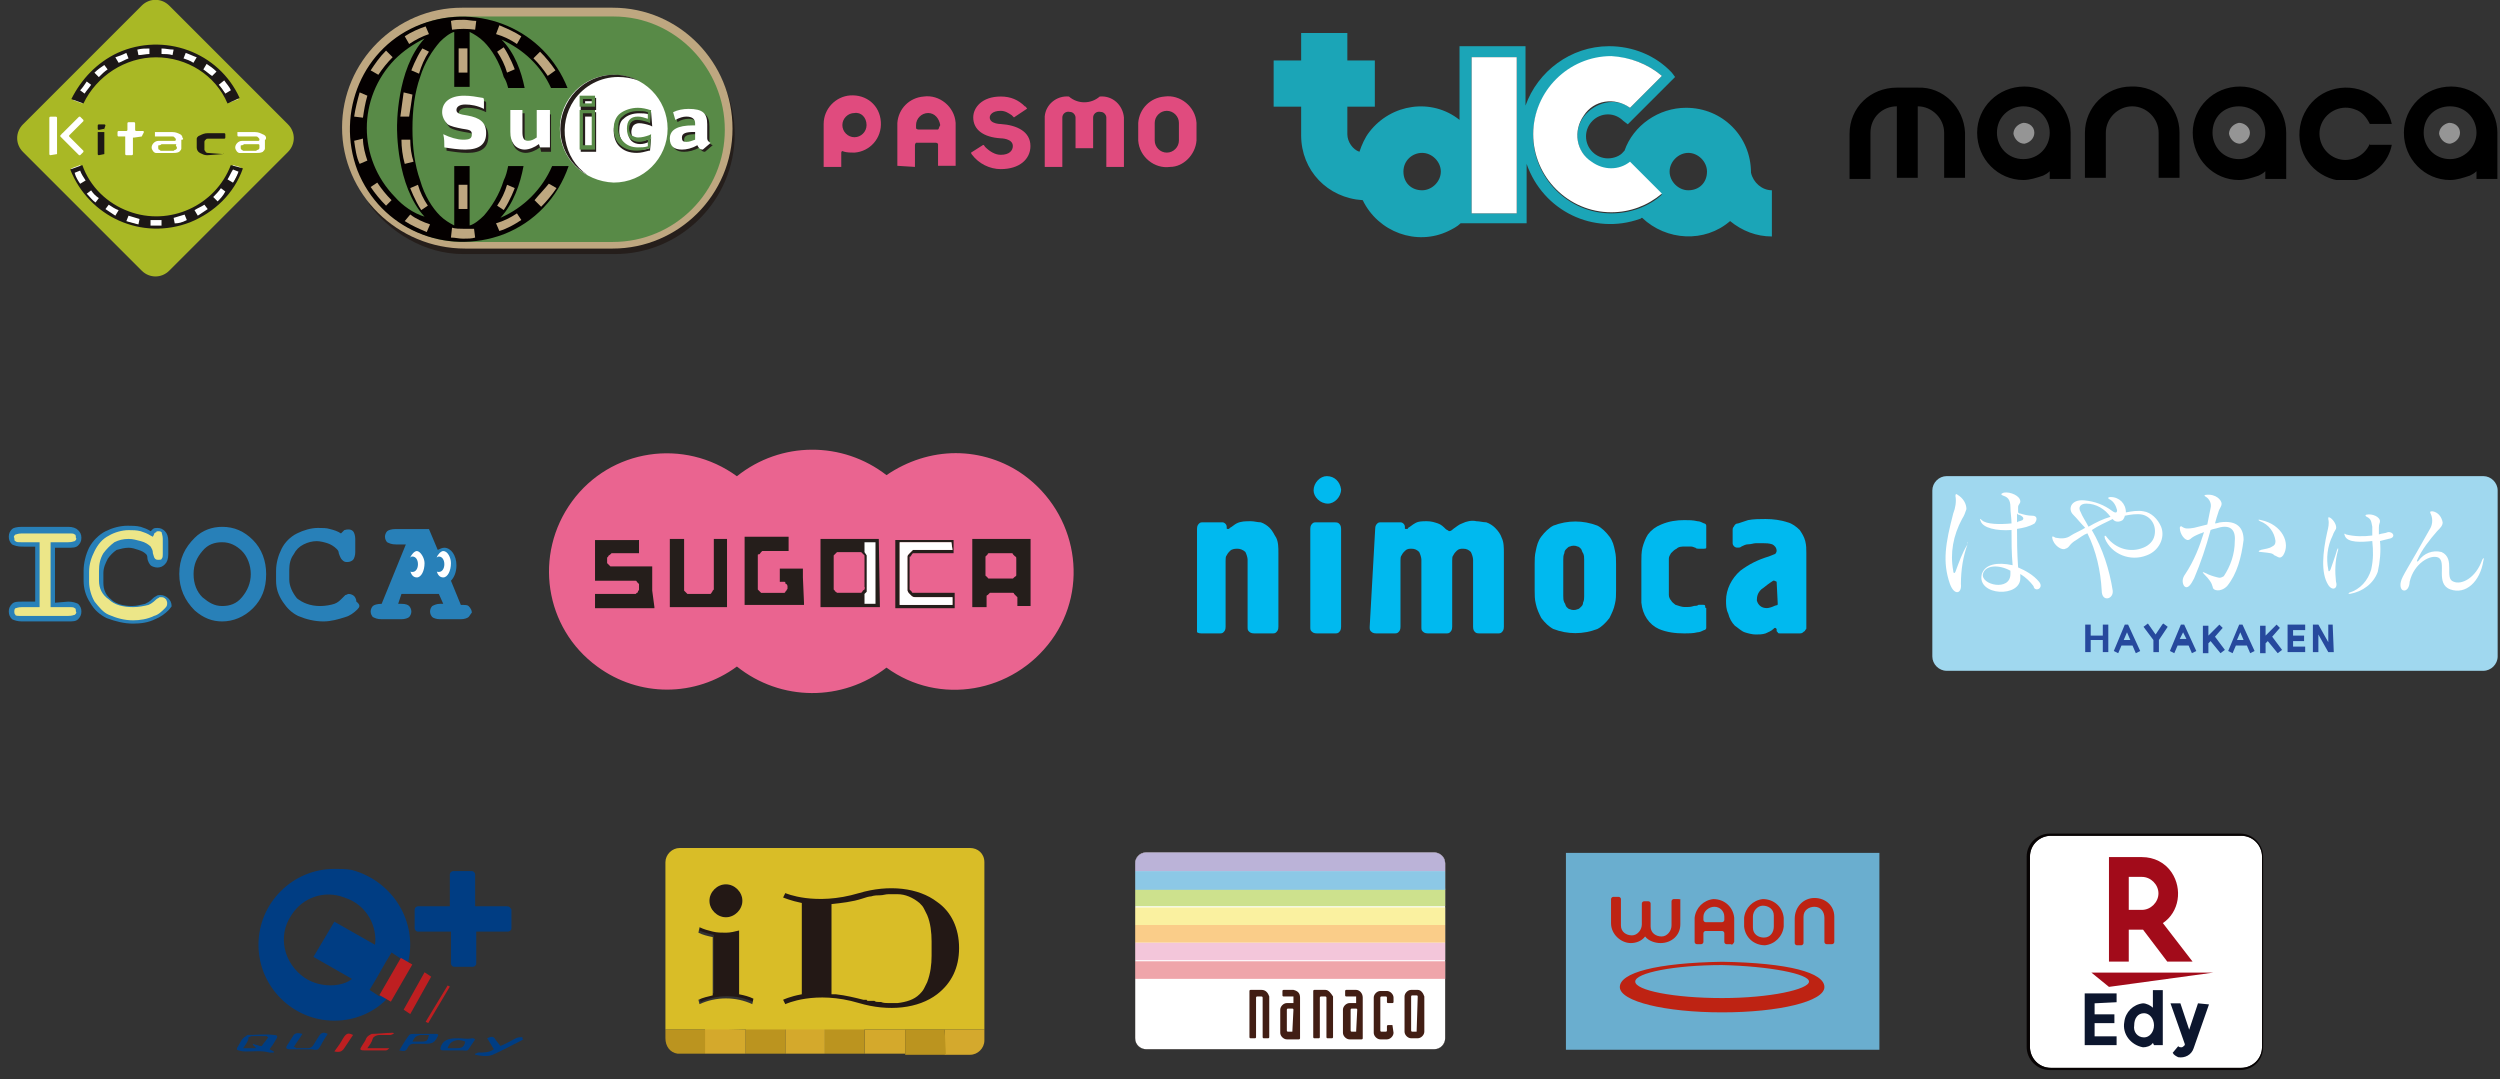 <?xml version="1.0" encoding="utf-8"?>
<!-- Generator: Adobe Illustrator 25.4.1, SVG Export Plug-In . SVG Version: 6.00 Build 0)  -->
<svg version="1.1" id="レイヤー_1" xmlns="http://www.w3.org/2000/svg" xmlns:xlink="http://www.w3.org/1999/xlink" x="0px"
	 y="0px" width="227.3px" height="98.1px" viewBox="0 0 227.3 98.1" style="enable-background:new 0 0 227.3 98.1;"
	 xml:space="preserve">
<rect x="0" y="0" width="227.3" height="98.1" fill="#333333" stroke="none"/>
<style type="text/css">
	.st0{fill:#251E1B;}
	.st1{fill:#BEA780;}
	.st2{fill:#588A47;}
	.st3{fill:#040000;}
	.st4{fill:#FFFFFF;}
	.st5{clip-path:url(#SVGID_00000167379647058340901750000017100103107721573257_);}
	.st6{clip-path:url(#SVGID_00000034806507399683821890000013243322916535323032_);}
	.st7{fill:#959595;}
	.st8{clip-path:url(#SVGID_00000143581596077039928640000010323521329529750711_);}
	.st9{fill:#A0D8EF;}
	.st10{fill:#26499D;}
	.st11{clip-path:url(#SVGID_00000130629444541762947960000014144202732907299724_);}
	.st12{fill:#00B9EF;}
	.st13{fill:#E04B7E;}
	.st14{fill:#070303;}
	.st15{fill:#0C162E;}
	.st16{fill:#A20B1A;}
	.st17{fill:#6AAECF;}
	.st18{fill:#BE2313;}
	.st19{clip-path:url(#SVGID_00000148619169258153249350000001229005980646211717_);}
	.st20{fill:#EFA5AA;}
	.st21{fill:#F3C6DA;}
	.st22{fill:#FACD89;}
	.st23{fill:#FAF1A0;}
	.st24{fill:#CDE18D;}
	.st25{fill:#8CC8E6;}
	.st26{fill:#BBB3D8;}
	.st27{fill:#421E14;}
	.st28{fill:none;stroke:#231815;stroke-width:1.862258e-02;}
	.st29{fill:#231815;}
	.st30{fill:none;}
	.st31{fill:#D9BD27;}
	.st32{fill:#D4A92D;}
	.st33{fill:#D4A92C;}
	.st34{fill:#BB941F;}
	.st35{fill:#003D83;}
	.st36{fill:#BE1F21;}
	.st37{fill:#A9B825;}
	.st38{fill:#1C1716;}
	.st39{fill:#2880B8;}
	.st40{fill:#ECE688;}
	.st41{fill:#EA6490;}
	.st42{fill-rule:evenodd;clip-rule:evenodd;fill:#251E1B;}
	.st43{fill-rule:evenodd;clip-rule:evenodd;fill:#CE8187;}
	.st44{fill-rule:evenodd;clip-rule:evenodd;fill:#FFFFFF;}
	.st45{fill:#1BA5B7;}
</style>
<g>
	<path class="st0" d="M33.5,18.5c1.9,2.6,5.1,4.6,8.6,4.6h0.1h13.7l0,0c6,0,10.9-4.9,10.9-10.9c0-2.5-0.9-5-2.5-7"/>
	<path class="st1" d="M42.3,22.6c3,0,13.4,0,13.4,0l0,0c6,0,10.9-4.9,10.9-10.9s-4.8-11-10.9-11h-0.6H42c-6,0-10.9,4.9-10.9,10.9
		S36.1,22.6,42.3,22.6L42.3,22.6z"/>
	<path class="st2" d="M55.8,1.5L55.8,1.5L55.8,1.5H42.1c-5.7,0-10.2,4.6-10.2,10.2S36.4,22,42.1,22c0.2,0,0.5,0,0.7,0h12.9l0,0l0,0
		c5.7,0,10.2-4.6,10.2-10.2S61.4,1.5,55.8,1.5z"/>
	<path class="st3" d="M50.2,15.1c-0.9,2.1-2.6,3.8-4.7,4.7c1.2-1.3,1.8-3.1,2.1-4.7h-1.4c-0.1,0.5-0.2,0.9-0.4,1.3
		c-0.4,1.3-1.1,2.4-1.8,3.2c-0.4,0.4-0.9,0.8-1.3,0.9l0,0v-5.4h-1.4v5.4l0,0c-0.4-0.2-0.9-0.5-1.3-0.9c-0.7-0.7-1.4-1.8-1.8-3.2
		c-0.5-1.4-0.7-3-0.7-4.7s0.2-3.3,0.7-4.7c0.4-1.3,1.1-2.4,1.8-3.2c0.4-0.4,0.9-0.8,1.3-0.9l0,0v5h1.4v-5l0,0
		c0.4,0.2,0.9,0.5,1.3,0.9c0.7,0.7,1.4,1.8,1.8,3.2c0.2,0.3,0.3,0.6,0.4,1h1.5c-0.3-1.5-0.9-3.2-2.1-4.4c2,0.9,3.6,2.4,4.5,4.4h1.5
		c-2.1-5.3-8-7.8-13.3-5.8s-7.8,8-5.8,13.3c2.1,5.3,8,7.8,13.3,5.8c2.8-1.1,4.9-3.3,5.9-6.2L50.2,15.1z M35.9,17.9
		c-3.4-3.5-3.4-9,0-12.5c0.8-0.8,1.7-1.4,2.7-1.9c-2.6,2.8-2.5,8.1-2.5,8.1s-0.1,5.3,2.5,8.1C37.6,19.4,36.6,18.7,35.9,17.9z"/>
	<path class="st3" d="M52.2,13c0.1-0.9,0.1-1.7,0-2.6V13z"/>
	<path class="st1" d="M38.4,4.4c-0.6,0.9-1,2-1,2l0.7,0.3c0.2-0.7,0.5-1.4,0.9-2L38.4,4.4z"/>
	<path class="st1" d="M36.8,3.3L37.2,4c0.6-0.4,1.2-0.7,1.8-0.9l-0.3-0.7C38.1,2.6,37.4,2.9,36.8,3.3z"/>
	<path class="st1" d="M37.5,8.6l-0.8-0.2c-0.1,0.7-0.2,1.5-0.3,2.2h0.8C37.3,10,37.4,9.3,37.5,8.6z"/>
	<path class="st1" d="M33.7,6.4l0.7,0.4c0.4-0.6,0.8-1.1,1.3-1.6l-0.6-0.6C34.5,5.2,34.1,5.8,33.7,6.4z"/>
	<path class="st1" d="M32.2,10.6l0.8,0.1c0.1-0.7,0.2-1.3,0.4-2l-0.7-0.3C32.5,9.1,32.3,9.9,32.2,10.6z"/>
	<path class="st1" d="M41,1.9l0.1,0.8c0.7-0.1,1.4-0.1,2.1,0l0.1-0.8c-0.4,0-0.8-0.1-1.1-0.1C41.7,1.8,41.3,1.8,41,1.9z"/>
	<rect x="41.7" y="4.4" class="st1" width="0.8" height="2.2"/>
	<path class="st1" d="M46.8,6.3c0,0-0.4-1.1-1-2l-0.6,0.4c0.4,0.6,0.7,1.2,0.9,1.9L46.8,6.3z"/>
	<path class="st1" d="M45.1,3.1C45.8,3.3,46.4,3.6,47,4l0.4-0.7c-0.6-0.4-1.3-0.7-2-1L45.1,3.1z"/>
	<path class="st1" d="M50.5,6.4c-0.4-0.6-0.9-1.2-1.4-1.7l-0.6,0.6c0.5,0.5,0.9,1,1.3,1.6L50.5,6.4z"/>
	<path class="st1" d="M37.3,17.1c0,0,0.4,1.1,1,2l0.6-0.4c-0.4-0.6-0.7-1.2-0.9-1.9L37.3,17.1z"/>
	<path class="st1" d="M36.8,20.1c0.6,0.4,1.3,0.7,2,1l0.3-0.7c-0.6-0.2-1.3-0.5-1.8-0.9L36.8,20.1z"/>
	<path class="st1" d="M37.3,12.7h-0.8c0,0.7,0.1,1.5,0.3,2.2l0.8-0.2C37.4,14.1,37.3,13.4,37.3,12.7z"/>
	<path class="st1" d="M33.7,17c0.4,0.6,0.9,1.2,1.4,1.7l0.5-0.5c-0.5-0.5-0.9-1-1.3-1.6L33.7,17z"/>
	<path class="st1" d="M32.2,12.8c0.1,0.7,0.2,1.5,0.5,2.1l0.7-0.3c-0.2-0.6-0.4-1.3-0.4-2L32.2,12.8z"/>
	<path class="st1" d="M42.1,20.8c-0.3,0-0.7,0-1-0.1L41,21.6c0.4,0,0.7,0.1,1.1,0.1c0.4,0,0.8,0,1.1-0.1l-0.1-0.8
		C42.8,20.8,42.4,20.8,42.1,20.8z"/>
	<rect x="41.7" y="16.8" class="st1" width="0.8" height="2.2"/>
	<path class="st1" d="M45.8,19.1c0.6-0.9,1-2,1-2l-0.7-0.3c-0.2,0.7-0.5,1.3-0.9,1.9L45.8,19.1z"/>
	<path class="st1" d="M45.1,20.3l0.3,0.7c0.7-0.2,1.4-0.6,2-1L47,19.4C46.4,19.8,45.8,20.1,45.1,20.3z"/>
	<path class="st1" d="M48.6,18.2l0.6,0.6c0.5-0.5,1-1.1,1.4-1.7l-0.7-0.4C49.5,17.2,49,17.7,48.6,18.2z"/>
	<path class="st4" d="M50.9,11.7c0-2.7,2.2-4.9,4.9-4.9s4.9,2.2,4.9,4.9s-2.2,4.9-4.9,4.9l0,0C53.1,16.5,50.9,14.4,50.9,11.7z"/>
	<path class="st0" d="M53.4,15.9c-2.2-1.5-2.7-4.6-1.2-6.8c0.9-1.3,2.4-2.1,4-2.1c0.6,0,1.2,0.1,1.8,0.3l0,0
		c-2.4-1.2-5.3-0.2-6.5,2.2C50.3,11.8,51.1,14.6,53.4,15.9L53.4,15.9"/>
	<path class="st0" d="M44.2,9.4c0,0.3,0,0.5,0,0.8c-0.6-0.3-1.2-0.4-1.7-0.4s-0.8,0.2-0.8,0.5s0.3,0.4,1,0.5
		c1.1,0.2,1.7,0.6,1.7,1.6s-0.6,1.5-1.9,1.5c-0.6,0-1.3-0.1-1.9-0.2c0-0.4,0-0.8-0.1-1.2c0.6,0.3,1.3,0.5,1.8,0.5
		c0.6,0,0.8-0.1,0.8-0.5s-0.3-0.4-0.9-0.5c-0.5-0.1-1-0.2-1.3-0.4c-0.3-0.3-0.5-0.7-0.5-1.1c0-0.9,0.7-1.5,2-1.5
		C43,9,43.5,9.1,44,9.2C44.2,9.2,44.2,9.3,44.2,9.4"/>
	<path class="st0" d="M47.7,10.3v2c0,0.5,0.1,0.8,0.5,0.8c0.3,0,0.5-0.1,0.8-0.3v-2.4h1.1v3.4h-0.9l-0.1-0.4
		c-0.4,0.3-0.9,0.5-1.3,0.5c-0.4,0-0.8-0.2-1-0.5s-0.3-0.6-0.3-1.1v-2L47.7,10.3"/>
	<path class="st0" d="M64.5,11.5c0-1-0.4-1.4-1.7-1.4c-0.5,0-1,0.1-1.4,0.3l0.2,0.7c0.3-0.2,0.7-0.3,1-0.3c0.5,0,0.8,0.2,0.8,0.6
		v0.2h-0.2c-1.4,0-2.1,0.4-2.1,1.2c0,0.7,0.4,1,1.1,1c0.4,0,0.9-0.1,1.4-0.4c0.1,0.2,0.2,0.4,0.5,0.4l0.7-0.6
		c-0.3-0.1-0.3-0.3-0.3-0.5L64.5,11.5 M63.4,12.2v0.7c-0.3,0.1-0.5,0.2-0.8,0.2s-0.4-0.1-0.4-0.4c0-0.4,0.4-0.5,1.1-0.5H63.4z"/>
	<path class="st0" d="M53.1,10.6H54v2.9h-0.8v-2.9H53.1z M52.8,13.8h1.4v-3.6h-1.4V13.8z"/>
	<path class="st0" d="M53.1,9.2H54v0.4h-0.8V9.2H53.1z M52.8,10h1.4V8.9h-1.4V10z"/>
	<path class="st0" d="M59,13.5c-0.3,0.1-0.6,0.1-0.9,0.1c-0.6,0-1-0.2-1.3-0.5s-0.5-0.7-0.5-1.2s0.1-0.9,0.4-1.1
		c0.3-0.3,0.8-0.5,1.4-0.5c0.3,0,0.6,0,0.9,0.1V11c-0.3-0.1-0.6-0.2-0.9-0.2c-0.7,0-1,0.4-1,1.1c0,0.4,0.1,0.7,0.3,0.9
		s0.5,0.3,0.8,0.3s0.6-0.1,0.8-0.2V13.5 M59.2,12.6c-0.3,0.1-0.6,0.2-1,0.2c-0.2,0-0.4-0.1-0.6-0.2c-0.1-0.1-0.2-0.4-0.2-0.6
		s0.1-0.5,0.2-0.6c0.1-0.1,0.3-0.2,0.5-0.2c0.3,0,0.7,0.1,1,0.2l0.2,0.1l-0.1-1.3h-0.1C58.8,10.1,58.4,10,58,10
		c-0.6,0-1.2,0.2-1.6,0.5c-0.4,0.3-0.6,0.8-0.6,1.4c0,0.6,0.2,1.1,0.5,1.4c0.4,0.4,0.9,0.6,1.6,0.6c0.4,0,0.7-0.1,1.1-0.2h0.1
		l0.1-1.3L59.2,12.6z"/>
	<path class="st4" d="M44,9.1c0,0.3,0,0.5,0,0.8c-0.6-0.3-1.2-0.4-1.7-0.4s-0.8,0.2-0.8,0.5s0.3,0.4,1,0.5c1.1,0.2,1.7,0.6,1.7,1.6
		s-0.6,1.5-1.9,1.5c-0.6,0-1.3-0.1-1.9-0.2c0-0.4,0-0.8-0.1-1.2c0.6,0.3,1.3,0.5,1.8,0.5c0.6,0,0.8-0.1,0.8-0.5s-0.3-0.4-0.9-0.5
		c-0.5-0.1-1-0.2-1.3-0.4c-0.3-0.3-0.5-0.7-0.5-1.1c0-0.9,0.7-1.5,2-1.5c0.6,0,1.1,0.1,1.7,0.2C44,8.9,44,9.1,44,9.1"/>
	<path class="st4" d="M47.5,10v2c0,0.5,0.1,0.8,0.5,0.8c0.3,0,0.5-0.1,0.8-0.3V10H50v3.4h-0.9L49,13.1c-0.4,0.3-0.9,0.5-1.3,0.5
		c-0.4,0-0.8-0.2-1-0.5s-0.3-0.6-0.3-1.1v-2H47.5"/>
	<path class="st4" d="M64.3,11.3c0-1-0.4-1.4-1.7-1.4c-0.5,0-1,0.1-1.4,0.3l0.2,0.7c0.4-0.2,0.7-0.3,1-0.3c0.5,0,0.8,0.2,0.8,0.6
		v0.2H63c-1.4,0-2.1,0.4-2.1,1.2c0,0.7,0.4,1,1.1,1c0.4,0,0.9-0.1,1.4-0.4c0.1,0.2,0.2,0.4,0.5,0.4l0.7-0.6
		c-0.3-0.2-0.3-0.3-0.3-0.5L64.3,11.3 M63.2,12v0.7c-0.3,0.1-0.5,0.2-0.8,0.2S62,12.8,62,12.5c0-0.4,0.4-0.5,1.1-0.5H63.2z"/>
	<path class="st2" d="M53,10.3h0.8v2.9H53V10.3z M52.7,13.6h1.4V10h-1.4V13.6z"/>
	<path class="st2" d="M53,9h0.8v0.4H53V9z M52.7,9.7h1.4v-1h-1.4V9.7z"/>
	<path class="st2" d="M58.9,13.3c-0.3,0.1-0.6,0.1-0.9,0.1c-0.6,0-1-0.2-1.3-0.5s-0.5-0.7-0.5-1.2s0.1-0.9,0.4-1.1
		c0.3-0.3,0.8-0.5,1.4-0.5c0.3,0,0.6,0,0.9,0.1v0.6c-0.3-0.1-0.6-0.2-0.9-0.2c-0.7,0-1,0.4-1,1.1c0,0.4,0.1,0.7,0.3,0.9
		s0.5,0.3,0.8,0.3s0.6-0.1,0.8-0.2V13.3 M59,12.3c-0.3,0.1-0.6,0.2-1,0.2c-0.2,0-0.4-0.1-0.6-0.2c-0.1-0.1-0.2-0.4-0.2-0.6
		c0-0.3,0.1-0.5,0.2-0.6c0.1-0.1,0.3-0.2,0.5-0.2c0.3,0,0.7,0.1,1,0.2l0.2,0.1l0.1-1.2h-0.1c-0.3-0.1-0.7-0.2-1.1-0.2
		c-0.6,0-1.2,0.2-1.6,0.5s-0.6,0.8-0.6,1.4s0.2,1.1,0.5,1.4c0.4,0.4,0.9,0.6,1.6,0.6c0.4,0,0.7-0.1,1.1-0.2h0.1l0.1-1.3L59,12.3z"/>
</g>
<g id="_4_manaca_CMYK" transform="translate(1223.162 1347.167)">
	<g>
		<g>
			<g>
				<defs>
					<rect id="SVGID_1_" x="-1055" y="-1339.3" width="58.9" height="8.5"/>
				</defs>
				<clipPath id="SVGID_00000017490557453023123430000005236163708134439327_">
					<use xlink:href="#SVGID_1_"  style="overflow:visible;"/>
				</clipPath>
				<g id="グループ_80" style="clip-path:url(#SVGID_00000017490557453023123430000005236163708134439327_);">
					<g>
						<g>
							<g>
								<defs>
									<rect id="SVGID_00000095340833578089249940000004697106464528976789_" x="-1055" y="-1339.3" width="58.9" height="8.5"/>
								</defs>
								<clipPath id="SVGID_00000083803678659441810470000017846770544970828475_">
									<use xlink:href="#SVGID_00000095340833578089249940000004697106464528976789_"  style="overflow:visible;"/>
								</clipPath>
								<g id="グループ_79" style="clip-path:url(#SVGID_00000083803678659441810470000017846770544970828475_);">
									<path id="パス_209" class="st7" d="M-999.5-1335.1c0,0.5-0.4,0.9-0.9,1c-0.5,0-0.9-0.4-1-0.9c0-0.5,0.4-0.9,0.9-1l0,0
										C-999.9-1336-999.5-1335.6-999.5-1335.1"/>
									<path id="パス_210" class="st7" d="M-1018.6-1335.1c0,0.5-0.4,0.9-0.9,1c-0.5,0-0.9-0.4-1-0.9c0-0.5,0.4-0.9,0.9-1l0,0
										C-1019.1-1336-1018.6-1335.6-1018.6-1335.1"/>
									<path id="パス_211" class="st7" d="M-1038.2-1335.1c0,0.5-0.4,0.9-0.9,1c-0.5,0-0.9-0.4-1-0.9c0-0.5,0.4-0.9,0.9-1l0,0
										C-1038.6-1336-1038.2-1335.6-1038.2-1335.1"/>
									<path id="パス_212" d="M-1044.5-1335.1v4.1h-1.9v-4.1c0-1.3-1.1-2.4-2.4-2.4v6.5h-1.9v-6.5c-1.3,0-2.4,1-2.4,2.4l0,0v4.2
										h-1.9v-4.1c0-2.4,1.9-4.2,4.3-4.2l0,0h1.9C-1046.5-1339.3-1044.6-1337.4-1044.5-1335.1L-1044.5-1335.1 M-1007.7-1334.1
										c-0.5,1.2-1.9,1.8-3.1,1.3s-1.8-1.9-1.3-3.1s1.9-1.8,3.1-1.3c0.6,0.2,1,0.7,1.3,1.3h2c-0.5-2.3-2.8-3.7-5.1-3.2
										s-3.7,2.8-3.2,5.1c0.5,2.3,2.8,3.7,5.1,3.2c1.6-0.4,2.9-1.6,3.2-3.2h-2V-1334.1z M-1025-1335.1L-1025-1335.1
										c0-2.4-2-4.3-4.4-4.2c-2.3,0-4.2,1.9-4.2,4.2v4.1h1.9v-4.1c0-1.3,1.1-2.4,2.4-2.4s2.4,1.1,2.4,2.4l0,0v4.1h1.9
										L-1025-1335.1L-1025-1335.1z M-998-1335.1c0-1.3-1-2.4-2.4-2.4s-2.4,1-2.4,2.4c0,1.3,1,2.4,2.4,2.4l0,0
										C-999.1-1332.7-998-1333.8-998-1335.1 M-996.1-1330.9h-1.9v-0.7l0,0c-0.2,0.2-0.4,0.3-0.6,0.4c-0.6,0.2-1.2,0.4-1.8,0.4
										c-2.3,0-4.2-1.9-4.2-4.3c0-2.3,1.9-4.2,4.3-4.2c2.3,0,4.2,1.9,4.2,4.2V-1330.9z M-1017.2-1335.1c0-1.3-1-2.4-2.4-2.4
										s-2.4,1-2.4,2.4c0,1.3,1,2.4,2.4,2.4l0,0C-1018.3-1332.7-1017.2-1333.8-1017.2-1335.1 M-1015.3-1330.9h-1.9v-0.7l0,0
										c-0.2,0.2-0.4,0.3-0.6,0.4c-0.6,0.2-1.2,0.4-1.8,0.4c-2.3,0-4.2-1.9-4.2-4.3c0-2.3,1.9-4.2,4.3-4.2c2.3,0,4.2,1.9,4.2,4.2
										V-1330.9z M-1036.8-1335.1c0-1.3-1-2.4-2.4-2.4c-1.3,0-2.4,1-2.4,2.4c0,1.3,1,2.4,2.4,2.4l0,0
										C-1037.8-1332.7-1036.8-1333.8-1036.8-1335.1 M-1034.9-1330.9h-1.9v-0.7l0,0c-0.2,0.2-0.4,0.3-0.6,0.4
										c-0.6,0.2-1.2,0.4-1.8,0.4c-2.3,0-4.2-1.9-4.2-4.3c0-2.3,1.9-4.2,4.3-4.2c2.3,0,4.2,1.9,4.2,4.2V-1330.9z"/>
								</g>
							</g>
						</g>
					</g>
				</g>
			</g>
		</g>
	</g>
</g>
<g id="_7_HAYAKAKEN_CMYK" transform="translate(1230.702 1382.589)">
	<g>
		<g>
			<g>
				<defs>
					<rect id="SVGID_00000060001860183427540470000017499642244718890674_" x="-1055" y="-1339.3" width="51.4" height="17.7"/>
				</defs>
				<clipPath id="SVGID_00000038396948174739092800000011938040871185298355_">
					<use xlink:href="#SVGID_00000060001860183427540470000017499642244718890674_"  style="overflow:visible;"/>
				</clipPath>
				<g id="グループ_84" style="clip-path:url(#SVGID_00000038396948174739092800000011938040871185298355_);">
					<g id="グループ_83" transform="translate(-0.015 0)">
						<path id="パス_214" class="st9" d="M-1003.6-1322.9c0,0.7-0.6,1.3-1.3,1.3h-48.8c-0.7,0-1.3-0.6-1.3-1.3v-15.1
							c0-0.7,0.6-1.3,1.3-1.3l0,0h48.8c0.7,0,1.3,0.6,1.3,1.3V-1322.9z"/>
						<path id="パス_215" class="st10" d="M-1039.5-1325.8v1h-1.1v-1h-0.5v2.5h0.5v-1.1h1.1v1.1h0.5v-2.5H-1039.5z"/>
						<path id="パス_216" class="st10" d="M-1037.2-1325.8h-0.3l-1,2.4l0.4,0.2l0.3-0.7h1l0.3,0.7l0.4-0.2L-1037.2-1325.8
							L-1037.2-1325.8z M-1037-1324.4h-0.6l0.3-0.7L-1037-1324.4"/>
						<path id="パス_217" class="st10" d="M-1034.1-1325.8l-0.6,0.9l-0.7-1l-0.4,0.3l0.9,1.2v1.1h0.5v-1.1l0.8-1.2l-0.4-0.3
							L-1034.1-1325.8z"/>
						<path id="パス_218" class="st10" d="M-1032.1-1325.8h-0.3l-1,2.4l0.4,0.2l0.3-0.7h1l0.3,0.7l0.4-0.2L-1032.1-1325.8
							L-1032.1-1325.8z M-1032.2-1325.1l0.3,0.6h-0.6L-1032.2-1325.1"/>
						<path id="パス_219" class="st10" d="M-1028.6-1325.5l-0.3-0.3l-0.1,0.1l-0.9,0.9v-0.9h-0.5v2.5h0.5v-0.9l0.2-0.2l0.9,1.1
							l0.4-0.3l-0.9-1.2L-1028.6-1325.5"/>
						<path id="パス_220" class="st10" d="M-1026.8-1325.8h-0.3l-1,2.4l0.4,0.2l0.3-0.7h1l0.3,0.7l0.4-0.2L-1026.8-1325.8
							L-1026.8-1325.8z M-1026.7-1324.4h-0.6l0.3-0.7L-1026.7-1324.4"/>
						<path id="パス_221" class="st10" d="M-1023.4-1325.5l-0.3-0.3l-0.1,0.1l-0.9,0.9v-0.9h-0.5v2.5h0.5v-0.9l0.2-0.2l0.9,1.1
							l0.4-0.3l-0.9-1.2L-1023.4-1325.5"/>
						<path id="パス_222" class="st10" d="M-1022.2-1324.3h1v-0.5h-1v-0.5h1.1v-0.5h-1.6v2.5h1.6v-0.5h-1.1V-1324.3z"/>
						<path id="パス_223" class="st10" d="M-1018.6-1325.8h-0.4v1.6l-0.9-1.6h-0.5v2.5h0.5v-1.6l0.9,1.6h0.5L-1018.6-1325.8
							L-1018.6-1325.8z"/>
						<path id="パス_224" class="st4" d="M-1046.8-1335.6c0.1,0.1,0.1,0.2,0,0.3c-0.2,0.1-0.4,0.1-0.5,0.2v-0.8l0.1,0.1
							C-1047.1-1335.8-1046.9-1335.7-1046.8-1335.6 M-1045.3-1329.7c-0.5-0.6-1.2-1-1.9-1.3c-0.1-1.4-0.1-2.5-0.1-3.5
							c0.6-0.1,1.1-0.2,1.6-0.5c0.3-0.4,0.2-0.7-0.2-0.7c-0.4,0-0.8-0.1-1.1-0.2c-0.1,0-0.1,0-0.2-0.1v-0.5c0-0.2,0.2-0.3,0.2-0.5
							c0-0.5-0.9-0.9-1.5-0.8c-0.3,0.1-0.3,0.2,0,0.3c0.3,0.1,0.6,0.3,0.6,1c0,0.5,0.1,1,0.1,1.5c-1,0.1-2.3,0.1-2.7-0.3
							c-0.2-0.2-0.2-0.1-0.1,0.1c0.2,0.6,1.4,0.9,2.8,0.8c0,1,0,2.1,0.1,3.2c-1.4-0.3-2.5-0.1-2.8,0.8c-0.5,2,3.6,2.2,3.5,0.3v-0.3
							c0.5,0.3,0.9,0.7,1.2,1.1C-1045.7-1328.7-1044.8-1329.1-1045.3-1329.7 M-1051.8-1333.1
							C-1051.7-1333.4-1051.8-1333.4-1051.8-1333.1c-0.5,0.8-0.8,1.7-1.1,2.5c-0.1,0.2-0.2,0.1-0.2-0.1c-0.3-1.6,0-3.2,0.8-4.7
							c0.2-0.3,0.3-0.6,0.4-0.9c0-0.5-0.3-1-0.8-1.3c-0.1-0.1-0.2-0.1-0.2,0.1c0.1,0.5,0,1.1-0.2,1.6c-0.7,2.7-1,4.4-0.3,6.4
							c0.4,1.1,1.1,0.9,1,0C-1052.4-1330.8-1052.2-1332-1051.8-1333.1 M-1047.9-1330.4c0,1.6-2.7,1-2.5,0c0.2-0.8,1.4-0.9,2.5-0.3
							V-1330.4z"/>
						<path id="パス_225" class="st4" d="M-1038.8-1335.6c-0.7,0.2-1.3,0.5-2,0.9c-0.2-0.4-0.6-1-0.7-1.3c-0.3-0.5,0-0.8,0.5-0.8
							C-1040.1-1336.8-1039.3-1336.3-1038.8-1335.6 M-1035.5-1332.1c1.1-0.4,1.7-1.6,1.3-2.6c-0.3-0.7-0.9-1.3-1.6-1.4
							c-0.5-0.1-1.1,0-1.6,0.1c0-0.8-0.6-1.4-1.4-1.4c-0.2,0-0.3,0.1-0.1,0.2c0.4,0.2,0.6,0.6,0.7,1c0,0.2-0.1,0.3-0.4,0.1
							c-0.8-0.6-1.6-0.9-2.6-1c-1.2-0.1-1.5,0.8-1,1.3c0.4,0.4,0.7,0.8,1.1,1.2c-0.5,0.3-1,0.5-1.3,0.7c-0.4,0.3-0.9,0.3-1.4,0.2
							c-0.2-0.1-0.3-0.2-0.3,0c0.1,0.7,0.9,1.2,1.2,1c0.4-0.1,0.3-0.4,1-0.8c0.3-0.2,0.7-0.5,1-0.6c0.8,1.6,1.2,3.4,1.3,5.2
							c0,1.1,1.1,0.8,1,0c-0.3-1.9-0.9-3.8-1.9-5.5c0.6-0.4,1.3-0.7,1.9-1c0.2,0.3,0.6,0.3,0.9,0.1c0.1-0.1,0.2-0.3,0.2-0.4
							c0.5-0.1,1.1-0.2,1.6-0.1c0.8,0.2,1.3,1,1.1,1.9c-0.1,0.5-0.5,0.9-1,1.1c-1.2,0.5-2.5,0.1-3.3-0.9c-0.2-0.3-0.3-0.2-0.2,0.1
							C-1038.7-1332.2-1037-1331.5-1035.5-1332.1"/>
						<path id="パス_226" class="st4" d="M-1023.9-1332.1c-0.2-0.2-0.3-0.2-1.2-0.3c-0.3,0-0.3-0.1,0-0.2c0.4-0.1,0.7-0.1,1-0.3
							c0.2-0.1,0.3-0.2,0.3-0.5c-0.1-0.8-0.6-1.5-1.4-1.8c-0.2-0.1-0.2-0.2,0.1-0.1c1.9,0.4,2.7,2.1,2,3.2
							C-1023.4-1331.7-1023.6-1332-1023.9-1332.1 M-1028.2-1329.3c-0.6,0.6-1.3,0.4-1.3,0.1c-0.1-0.4-0.3-0.7-0.8-1.2
							c-0.2-0.2-0.1-0.2,0.1-0.1c0.4,0.2,0.7,0.3,1.1,0.4c0.3,0.1,0.4,0,0.6-0.1c0.6-0.9,1-2,1-3.2c0.1-1.1-0.5-1.5-1.5-1.2
							c-0.3,0.1-0.5,0.1-0.7,0.2c-0.4,1.5-0.9,3-1.5,4.4c-0.3,0.6-0.6,1-0.9,0.7c-0.2-0.3-0.2-0.7,0.1-1.1c0.8-1.2,1.3-2.5,1.7-3.8
							c-0.1,0-0.2,0.1-0.3,0.1c-1,0.4-0.8,0.5-1.1,0.6c-0.3,0.1-0.8-0.5-0.8-1.1c0-0.1,0.1-0.2,0.2-0.1c0.3,0.2,0.5,0.2,1.1,0.1
							c0.4-0.1,0.8-0.2,1.2-0.3c0.1-0.5,0.2-1,0.3-1.5c0.1-0.4-0.1-0.8-0.4-1c-0.2-0.1-0.2-0.2,0-0.2c0.9-0.1,1.4,0.5,1.4,0.8
							s-0.2,0.4-0.3,0.8c-0.1,0.3-0.2,0.6-0.3,1c0.2,0,0.4-0.1,0.5-0.1c1.5-0.2,2.1,0.5,2.1,1.6
							C-1026.9-1331.9-1027.3-1330.4-1028.2-1329.3"/>
						<path id="パス_227" class="st4" d="M-1018.3-1329.7c0.2,0.6-0.3,0.9-0.7,0.3c-0.7-1.1-0.5-3-0.1-4.8
							c0.1-0.4,0.2-0.8,0.1-1.2c0-0.2,0-0.2,0.2-0.1c0.3,0.2,0.6,0.7,0.5,1c-0.1,0.2-0.2,0.3-0.3,0.6c-0.5,1-0.6,2.1-0.4,3.1
							c0,0.2,0.1,0.2,0.2,0c0.2-0.6,0.4-1.1,0.6-1.8c0.1-0.2,0.1-0.2,0.1,0C-1018.4-1331.6-1018.4-1330.6-1018.3-1329.7
							 M-1014.3-1333.4c0.1,0.9,0,1.9-0.2,2.8c-0.4,1.1-1.4,1.8-2.5,2c-0.2,0-0.2,0-0.1-0.1c1-0.3,1.7-1.1,2-2.1
							c0.2-0.9,0.2-1.7,0.1-2.6c-0.9,0.1-2.3,0.2-2.5-0.5c-0.1-0.2,0-0.2,0.1-0.1c0.8,0.2,1.6,0.2,2.4,0.1c0-0.3,0-0.6,0-0.8
							c-0.1-0.5-0.1-0.7-0.5-0.9c-0.2-0.1-0.1-0.2,0-0.2c0.5-0.1,1.2,0.2,1.2,0.6c0,0.2-0.1,0.2-0.1,0.6v0.6
							c0.3-0.1,0.6-0.1,0.8-0.2c0.5-0.1,0.8,0.5,0.1,0.6L-1014.3-1333.4"/>
						<path id="パス_228" class="st4" d="M-1007.9-1329c-1.4-0.5-0.3-2.5-1.1-2.9c-0.7-0.3-2.2,0.5-2.6,2.2c0,0.2-0.1,0.8-0.5,0.8
							c-0.3,0-0.4-0.4-0.3-0.8c0.1-0.5,0.7-1.3,2.7-4.9c0.2-0.4,0.2-0.9,0-1.3c-0.1-0.2,0-0.2,0.2-0.2c0.5,0.1,0.8,0.5,0.9,1
							c0,0.3-0.2,0.5-0.5,0.8c-0.7,0.8-1.4,1.7-1.8,2.6c-0.1,0.2,0,0.2,0.1,0.1c0.5-0.7,1.3-1,2.1-0.8c1.3,0.6,0.2,2.4,1.1,2.7
							c0.7,0.3,2-0.3,2.6-2c0.1-0.2,0.2-0.2,0.1,0.1C-1005.2-1329.7-1006.5-1328.5-1007.9-1329"/>
					</g>
				</g>
			</g>
		</g>
	</g>
</g>
<g id="_8_nimoca_A_CMYK" transform="translate(1163.832 1382.589)">
	<g>
		<g>
			<g>
				<defs>
					<rect id="SVGID_00000139282092974651576830000002861565733569676469_" x="-1055" y="-1339.3" width="55.4" height="14.4"/>
				</defs>
				<clipPath id="SVGID_00000181780783129052836850000017052096350807367600_">
					<use xlink:href="#SVGID_00000139282092974651576830000002861565733569676469_"  style="overflow:visible;"/>
				</clipPath>
				<g id="グループ_86" style="clip-path:url(#SVGID_00000181780783129052836850000017052096350807367600_);">
					<g id="グループ_85" transform="translate(0 0)">
						<path id="パス_229" class="st12" d="M-1055-1334.5c0-0.3,0.1-0.4,0.2-0.5s0.2-0.1,0.4-0.1h1.7c0.2,0,0.4,0.2,0.4,0.4l0,0
							v0.1c0,0.1,0,0.1,0.1,0.1l0,0h0.1l0.1-0.1c0.2-0.1,0.4-0.3,0.6-0.4c0.4-0.2,0.8-0.2,1.3-0.2c0.3,0,0.6,0.1,0.9,0.1
							c0.3,0.1,0.6,0.3,0.8,0.5c0.3,0.3,0.4,0.6,0.6,0.9c0.2,0.4,0.2,0.9,0.2,1.4v6.7c0,0.3-0.1,0.4-0.2,0.5s-0.2,0.1-0.4,0.1h-1.6
							c-0.3,0-0.4-0.1-0.5-0.2s-0.1-0.2-0.1-0.4v-6.1c0-0.2-0.1-0.5-0.2-0.7c-0.2-0.2-0.5-0.3-0.7-0.3s-0.5,0-0.7,0.2
							c-0.1,0.1-0.2,0.2-0.3,0.4c-0.1,0.1-0.1,0.3-0.1,0.5v6c0,0.3-0.1,0.4-0.2,0.5s-0.2,0.1-0.4,0.1h-1.6c-0.3,0-0.4-0.1-0.5-0.2
							s-0.1-0.2-0.1-0.4L-1055-1334.5z"/>
						<path id="パス_230" class="st12" d="M-1041.9-1325.6c0,0.3-0.1,0.4-0.2,0.5s-0.2,0.1-0.4,0.1h-1.6c-0.3,0-0.4-0.1-0.5-0.2
							s-0.1-0.2-0.1-0.4v-8.9c0-0.3,0.1-0.4,0.2-0.5s0.2-0.1,0.4-0.1h1.6c0.1,0,0.3,0,0.4,0.1s0.2,0.2,0.2,0.5V-1325.6z"/>
						<path id="パス_231" class="st12" d="M-1038.8-1334.5c0-0.3,0.1-0.4,0.2-0.5s0.2-0.1,0.4-0.1h1.7c0.2,0,0.4,0.2,0.4,0.4l0,0
							v0.1c0,0.1,0,0.1,0.1,0.1h0.1c0,0,0.1,0,0.1-0.1c0.2-0.1,0.4-0.3,0.6-0.4c0.3-0.2,0.7-0.2,1.1-0.2s0.7,0.1,1,0.2
							s0.5,0.3,0.7,0.5c0.1,0.1,0.2,0.1,0.3,0.2c0.1,0,0.2,0,0.4-0.2c0.3-0.2,0.5-0.4,0.8-0.5c0.4-0.2,0.9-0.3,1.3-0.2
							c0.3,0,0.6,0.1,0.9,0.1c0.3,0.1,0.6,0.3,0.8,0.5c0.3,0.3,0.5,0.6,0.6,0.9c0.2,0.4,0.2,0.9,0.2,1.4v6.7c0,0.3-0.1,0.4-0.2,0.5
							s-0.2,0.1-0.4,0.1h-1.6c-0.1,0-0.3,0-0.4-0.1s-0.2-0.2-0.2-0.5v-6.1c0-0.2-0.1-0.5-0.2-0.7c-0.2-0.2-0.4-0.3-0.7-0.3
							c-0.2,0-0.4,0-0.6,0.2c-0.1,0.1-0.2,0.2-0.3,0.4c-0.1,0.1-0.1,0.3-0.1,0.5v6c0,0.3-0.1,0.4-0.2,0.5s-0.2,0.1-0.4,0.1h-1.6
							c-0.3,0-0.4-0.1-0.5-0.2s-0.1-0.2-0.1-0.4v-6.1c0-0.2-0.1-0.5-0.2-0.7c-0.2-0.2-0.4-0.3-0.7-0.3c-0.2,0-0.4,0-0.6,0.2
							c-0.1,0.1-0.2,0.2-0.3,0.4c-0.1,0.1-0.1,0.3-0.1,0.5v6c0,0.3-0.1,0.4-0.2,0.5s-0.2,0.1-0.4,0.1h-1.6c-0.3,0-0.4-0.1-0.5-0.2
							s-0.1-0.2-0.1-0.4L-1038.8-1334.5z"/>
						<path id="パス_232" class="st12" d="M-1024.3-1331.3c0-0.4,0-0.8,0.1-1.2c0.1-0.5,0.2-0.9,0.5-1.3c0.3-0.4,0.7-0.8,1.1-1
							c1.3-0.5,2.7-0.5,4,0c0.4,0.2,0.8,0.6,1.1,1s0.4,0.8,0.5,1.3c0.1,0.4,0.1,0.8,0.1,1.2v2.4c0,0.4,0,0.8-0.1,1.2
							c-0.1,0.5-0.3,0.9-0.5,1.3c-0.3,0.4-0.7,0.8-1.1,1c-1.3,0.5-2.7,0.5-4,0c-0.4-0.2-0.8-0.6-1.1-1c-0.2-0.4-0.4-0.8-0.5-1.3
							c-0.1-0.4-0.1-0.8-0.1-1.2V-1331.3z M-1021.7-1328.4c0,0.2,0,0.4,0.1,0.6c0.1,0.1,0.1,0.3,0.2,0.4c0.1,0.1,0.2,0.2,0.3,0.2
							c0.2,0.1,0.5,0.1,0.7,0c0.1,0,0.2-0.1,0.3-0.2s0.2-0.2,0.2-0.4c0.1-0.2,0.1-0.4,0.1-0.6v-3.3c0-0.2,0-0.4-0.1-0.6
							c-0.1-0.1-0.1-0.3-0.2-0.4c-0.1-0.1-0.2-0.2-0.3-0.2c-0.2-0.1-0.5-0.1-0.7,0c-0.1,0-0.2,0.1-0.3,0.2s-0.2,0.2-0.2,0.4
							c-0.1,0.2-0.1,0.4-0.1,0.6V-1328.4z"/>
						<path id="パス_233" class="st12" d="M-1012.1-1329c0,0.2,0,0.3,0,0.5s0.1,0.4,0.2,0.5c0.1,0.2,0.3,0.3,0.4,0.4
							c0.3,0.1,0.6,0.2,0.8,0.2c0.1,0,0.2,0,0.3,0s0.3,0,0.6-0.1c0.1,0,0.3,0,0.4-0.1c0.1,0,0.2,0,0.3,0c0.2,0,0.3,0,0.3,0.1
							s0,0.2,0.1,0.2v1.6c0,0.1,0,0.2,0,0.2c0,0.1-0.1,0.2-0.2,0.2c-0.2,0.1-0.4,0.2-0.6,0.2c-0.4,0.1-0.8,0.1-1.2,0.1
							c-0.8,0-1.6-0.1-2.3-0.4c-0.9-0.4-1.5-1.3-1.6-2.4c0-0.5,0-0.8,0-1.2v-2.5c0-0.4,0-0.9,0.1-1.3s0.3-0.9,0.5-1.2
							c0.3-0.4,0.7-0.7,1.2-0.9c0.7-0.3,1.4-0.4,2.1-0.4c0.4,0,0.8,0,1.2,0.1c0.2,0,0.4,0.1,0.6,0.2c0.1,0,0.2,0.1,0.2,0.2
							s0,0.2,0,0.2v1.6c0,0.1,0,0.2,0,0.2c0,0.1-0.1,0.1-0.3,0.1c-0.1,0-0.3,0-0.4,0c-0.1,0-0.2,0-0.3-0.1c-0.1,0-0.2-0.1-0.4-0.1
							s-0.3,0-0.5,0c-0.3,0-0.6,0-0.8,0.2c-0.2,0.1-0.3,0.2-0.5,0.4c-0.1,0.2-0.2,0.3-0.2,0.5s0,0.4,0,0.6L-1012.1-1329z"/>
						<path id="パス_234" class="st12" d="M-999.6-1325.7v0.2c0,0.1,0,0.1-0.1,0.2c0,0.1-0.1,0.1-0.2,0.2
							c-0.1,0.1-0.2,0.1-0.4,0.1h-1.6c-0.2,0-0.3,0-0.3-0.1l-0.1-0.1c0-0.1,0-0.1,0-0.2l-0.1-0.1c-0.1,0-0.1,0-0.2,0.1
							c-0.2,0.2-0.5,0.3-0.7,0.4c-0.3,0.1-0.6,0.1-0.9,0.1c-0.3,0-0.7-0.1-1-0.2s-0.6-0.4-0.9-0.6c-0.3-0.3-0.5-0.7-0.6-1.1
							c-0.2-0.4-0.2-0.8-0.2-1.2c0-1,0.5-2,1.3-2.7c0.8-0.6,1.6-1,2.6-1.3l0.5-0.2c0.1,0,0.2-0.2,0.2-0.3c0-0.3-0.2-0.5-0.4-0.6
							c-0.3-0.1-0.6-0.1-0.8-0.1s-0.5,0-0.7,0s-0.4,0.1-0.7,0.1c-0.2,0-0.4,0.1-0.6,0.2c-0.1,0.1-0.2,0.1-0.4,0.1s-0.4-0.2-0.4-0.4
							v-1.2c0-0.1,0-0.2,0.1-0.3c0.1-0.2,0.2-0.3,0.4-0.3c0.3-0.1,0.6-0.2,0.9-0.3c0.5-0.1,1.1-0.1,1.6-0.1c0.7,0,1.4,0.1,2,0.3
							c0.4,0.1,0.8,0.4,1.1,0.7c0.2,0.3,0.4,0.6,0.5,1s0.1,0.7,0.1,1.1L-999.6-1325.7z M-1002.3-1329.7
							C-1002.3-1329.8-1002.3-1329.8-1002.3-1329.7c-0.2-0.1-0.2-0.1-0.3-0.1l-0.3,0.2c-0.3,0.2-0.5,0.4-0.8,0.6
							c-0.3,0.3-0.4,0.6-0.4,1c0.1,0.4,0.4,0.7,0.9,0.7c0.2,0,0.5-0.1,0.7-0.2s0.3,0,0.3-0.2L-1002.3-1329.7z"/>
						<path id="パス_235" class="st12" d="M-1041.9-1338.1c0,0.7-0.6,1.3-1.2,1.3c-0.7,0-1.3-0.6-1.3-1.2c0-0.7,0.6-1.3,1.2-1.3
							l0,0C-1042.5-1339.3-1042-1338.8-1041.9-1338.1"/>
					</g>
				</g>
			</g>
		</g>
	</g>
</g>
<g id="グループ_141" transform="translate(1129.887 1348.076)">
	<path id="パス_651" class="st13" d="M-1051.1-1336.7c0,0.6-0.5,1.1-1.1,1.1s-1.1-0.5-1.1-1.1s0.5-1.1,1.1-1.1l0,0
		C-1051.6-1337.9-1051.1-1337.4-1051.1-1336.7C-1051.1-1336.8-1051.1-1336.7-1051.1-1336.7 M-1053.4-1332.9v-1.3
		c0-0.1,0.1-0.2,0.2-0.1c0.3,0.1,0.7,0.1,1,0.1c1.4-0.1,2.5-1.3,2.4-2.8s-1.3-2.5-2.8-2.4c-1.3,0.1-2.4,1.2-2.4,2.6v3.9
		L-1053.4-1332.9"/>
	<path id="パス_652" class="st13" d="M-1044.5-1336.5c0,0.1-0.1,0.2-0.1,0.2l0,0h-1.8c-0.1,0-0.2-0.1-0.2-0.1l0,0v-0.3
		c0-0.6,0.5-1.1,1.1-1.1s1,0.5,1.1,1.1L-1044.5-1336.5L-1044.5-1336.5z M-1046.7-1332.9v-2c0-0.1,0.1-0.2,0.1-0.2l0,0h1.8
		c0.1,0,0.2,0.1,0.2,0.1l0,0v2h1.6v-3.9c-0.1-1.5-1.5-2.6-2.9-2.4c-1.3,0.1-2.3,1.1-2.4,2.4v3.9L-1046.7-1332.9"/>
	<path id="パス_653" class="st13" d="M-1036.5-1338.2c-0.1-0.1-0.1-0.2-0.2-0.2c-0.6-0.6-1.3-0.9-2.2-0.9c-1.7,0-2.5,1-2.5,1.9
		c0,1.1,0.9,1.8,2.5,1.9c0,0,1.1,0,1.1,0.7c0,0.4-0.3,0.8-1.1,0.8c-0.5,0-1-0.3-1.4-0.7c-0.1-0.1-0.1-0.2-0.2-0.2l-1.1,0.7
		c0,0.1,0.1,0.2,0.1,0.2c0.6,0.8,1.6,1.3,2.6,1.3c1.7,0,2.7-0.9,2.7-2.1c0-1.3-1.2-1.9-2.7-2c0,0-1,0-1-0.6c0-0.2,0.2-0.6,1-0.6
		c0.4,0,0.7,0.2,1,0.4c0.1,0.1,0.1,0.1,0.2,0.2L-1036.5-1338.2"/>
	<path id="パス_654" class="st13" d="M-1022.7-1335.3c0,0.6-0.5,1.1-1.1,1.1c-0.6,0-1.1-0.5-1.1-1.1v-1.6c0-0.6,0.5-1.1,1.1-1.1
		s1.1,0.5,1.1,1.1L-1022.7-1335.3L-1022.7-1335.3z M-1021.1-1335.3v-1.6c-0.1-1.5-1.5-2.6-2.9-2.4c-1.3,0.1-2.3,1.1-2.4,2.4v1.6
		c0.1,1.5,1.5,2.6,2.9,2.4C-1022.3-1332.9-1021.2-1334-1021.1-1335.3"/>
	<path id="パス_655" class="st13" d="M-1029.9-1339.3c-0.8,0.7-2,0.7-2.8,0c-1.1-0.1-2.1,0.7-2.2,1.8v0.1v4.5h1.6v-4.5
		c0-0.3,0.3-0.6,0.7-0.5c0.3,0,0.5,0.3,0.5,0.5v2.8h1.6v-2.8c0-0.3,0.3-0.6,0.7-0.5c0.3,0,0.5,0.3,0.5,0.5v4.5h1.6v-4.5
		C-1027.8-1338.5-1028.7-1339.4-1029.9-1339.3C-1029.8-1339.3-1029.9-1339.3-1029.9-1339.3"/>
</g>
<g>
	<g id="グループ_179" transform="translate(1260.764 1415.089)">
		<g id="グループ_175" transform="translate(0 0)">
			<path id="パス_731" class="st4" d="M-1076.2-1319.9c0,1,0.8,1.9,1.9,1.9h17.3c1,0,1.9-0.8,1.9-1.9v-17.3c0-1-0.8-1.9-1.9-1.9
				h-17.3c-1,0-1.9,0.8-1.9,1.9V-1319.9z"/>
			<path id="パス_732" class="st14" d="M-1074.4-1317.8c-1.2,0-2.1-1-2.1-2.1l0,0v-17.3c0-1.2,1-2.1,2.1-2.1h17.3
				c1.2,0,2.1,1,2.1,2.1l0,0v17.3c0,1.2-0.9,2.1-2.1,2.1l0,0H-1074.4z M-1076.2-1319.9c0,1,0.8,1.9,1.9,1.9h17.3
				c1,0,1.9-0.8,1.9-1.9v-17.3c0-1-0.8-1.9-1.9-1.9h-17.3c-1,0-1.9,0.8-1.9,1.9V-1319.9z"/>
		</g>
		<g id="グループ_178" transform="translate(5.277 2.138)">
			<g id="グループ_176" transform="translate(0 12.194)">
				<path id="パス_733" class="st15" d="M-1065.2-1338.1l-1.4,4c-0.2,0.6-0.8,0.9-1.4,0.8c-0.2-0.1-0.4-0.2-0.5-0.4l0.5-0.6
					c0.1,0.1,0.2,0.1,0.3,0.1c0.1,0,0.2-0.1,0.3-0.2v-0.1l-1.3-3.7h0.9l0.8,2.4l0.8-2.4L-1065.2-1338.1L-1065.2-1338.1z"/>
				<path id="パス_734" class="st15" d="M-1070.3-1334.6c-0.2,0.3-0.6,0.4-0.9,0.4c-1.1-0.2-1.9-1.2-1.7-2.3
					c0.1-0.9,0.8-1.6,1.7-1.7c0.3,0,0.7,0.2,0.9,0.4v-1.6h0.9v5h-0.8L-1070.3-1334.6z M-1072-1336.2c-0.1,0.6,0.3,1.1,0.9,1.1
					c0.5,0,0.9-0.5,0.9-1.1s-0.4-1.1-0.9-1.1C-1071.7-1337.3-1072-1336.8-1072-1336.2L-1072-1336.2z"/>
				<path id="パス_735" class="st15" d="M-1075.6-1338.2v1h1.8v0.8h-1.8v1.2h2v0.8h-2.9v-4.7h2.9v0.8L-1075.6-1338.2z"/>
			</g>
			<g id="グループ_177" transform="translate(0.606 0)">
				<path id="パス_736" class="st16" d="M-1074.9-1327.5l-1.6-1.3h11.1L-1074.9-1327.5z"/>
				<path id="パス_737" class="st16" d="M-1073.1-1329.8v-2.9h1.3l2.2,2.9h2.3l-2.7-3.5c1.5-1,1.8-3.1,0.8-4.6
					c-0.6-0.9-1.6-1.4-2.7-1.4h-3v9.5H-1073.1z M-1073.1-1337.5h1.2c0.8,0,1.5,0.7,1.5,1.5s-0.7,1.5-1.5,1.5h-1.2V-1337.5z"/>
			</g>
		</g>
	</g>
	<g id="グループ_180" transform="translate(1224.775 1417.544)">
		<path id="パス_738" class="st17" d="M-1054.4-1340h-28v17.9h28.5v-17.9H-1054.4z"/>
		<path id="パス_739" class="st18" d="M-1059.8-1335.9c1,0,1.8,0.7,1.8,1.7l0,0c0,0,0,0,0,0.1v2.2c0,0.1-0.1,0.2-0.2,0.2
			c0,0,0,0-0.1,0h-0.4c-0.1,0-0.2-0.1-0.2-0.2l0,0v-2.2c0-0.5-0.3-1-0.9-1c-0.5,0-1,0.3-1,0.9c0,0.1,0,0.1,0,0.2v2.2
			c0,0.1-0.1,0.2-0.2,0.2l0,0l0,0h-0.4c-0.1,0-0.2-0.1-0.2-0.2l0,0l0,0v-2.2C-1061.6-1335.1-1060.8-1335.9-1059.8-1335.9
			L-1059.8-1335.9L-1059.8-1335.9"/>
		<path id="パス_740" class="st18" d="M-1072.2-1335.8h-0.4c-0.1,0-0.2,0.1-0.2,0.2l0,0l0,0v2.2c0,0.5-0.4,1-0.9,1s-1-0.3-1-0.9
			c0-0.1,0-0.1,0-0.2v-1.9c0-0.1-0.1-0.2-0.2-0.2l0,0l0,0h-0.4c-0.1,0-0.2,0.1-0.2,0.2l0,0l0,0v1.9c0,0.5-0.4,1-0.9,1s-1-0.3-1-0.9
			c0-0.1,0-0.1,0-0.2v-2.2c0-0.1-0.1-0.2-0.2-0.2c0,0,0,0-0.1,0h-0.4c-0.1,0-0.2,0.1-0.2,0.2l0,0l0,0v2.2c0,1,0.9,1.8,1.8,1.8
			c0.5,0,1-0.2,1.3-0.6c0.3,0.4,0.9,0.6,1.4,0.6c1,0,1.8-0.7,1.8-1.7l0,0c0,0,0,0,0-0.1v-2.2
			C-1071.9-1335.7-1072-1335.8-1072.2-1335.8C-1072.1-1335.8-1072.1-1335.8-1072.2-1335.8
			C-1072.1-1335.8-1072.1-1335.8-1072.2-1335.8"/>
		<path id="パス_741" class="st18" d="M-1067.1-1331.9v-2.2c-0.1-1-0.9-1.7-1.9-1.7c-0.9,0.1-1.6,0.8-1.7,1.7v2.2
			c0,0.1,0.1,0.2,0.2,0.2l0,0l0,0h0.4c0.1,0,0.2-0.1,0.2-0.2l0,0v-0.8c0-0.1,0.1-0.2,0.2-0.2c0,0,0,0,0.1,0h1.4
			c0.1,0,0.2,0.1,0.2,0.2l0,0l0,0v0.8c0,0.1,0.1,0.2,0.2,0.2l0,0h0.4C-1067.3-1331.6-1067.2-1331.7-1067.1-1331.9
			C-1067.1-1331.8-1067.1-1331.8-1067.1-1331.9L-1067.1-1331.9 M-1068-1333.9c0,0.1-0.1,0.2-0.2,0.2c0,0,0,0-0.1,0h-1.4
			c-0.1,0-0.2-0.1-0.2-0.2l0,0l0,0v-0.3c0-0.5,0.5-0.9,1-0.9s0.9,0.4,0.9,0.9L-1068-1333.9L-1068-1333.9z"/>
		<path id="パス_742" class="st18" d="M-1062.6-1333.3v-0.8c-0.1-1-0.9-1.7-1.9-1.7c-0.9,0.1-1.6,0.8-1.7,1.7v0.8
			c0.1,1,0.9,1.7,1.9,1.7C-1063.4-1331.7-1062.7-1332.4-1062.6-1333.3 M-1063.5-1333.3c0,0.5-0.3,1-0.9,1c-0.5,0-1-0.3-1-0.9
			c0-0.1,0-0.1,0-0.2v-0.8c0-0.5,0.4-1,0.9-1s1,0.3,1,0.9c0,0.1,0,0.1,0,0.2V-1333.3z"/>
		<path id="パス_743" class="st18" d="M-1068.2-1326.8c-4.4,0-7.9-0.7-7.9-1.5s3.6-1.5,7.9-1.5c4.3,0.1,7.9,0.8,7.9,1.5
			S-1063.8-1326.8-1068.2-1326.8 M-1068.2-1330.1c-6,0.1-9.3,1-9.3,2.3s4.1,2.3,9.3,2.3s9.3-1,9.3-2.3S-1062.1-1330-1068.2-1330.1"
			/>
	</g>
	<g id="レイヤー_2_1_">
		<g id="レイヤー_1-2">
			<path class="st4" d="M131.4,94.4c0,0.5-0.4,1-1,1h-26.2c-0.5,0-1-0.4-1-1V78.5c0-0.5,0.4-1,1-1h26.2c0.5,0,1,0.4,1,1V94.4z"/>
			<g>
				<g>
					<defs>
						<path id="SVGID_00000111156799252299839080000011385890697491898776_" d="M131.4,94.4c0,0.5-0.4,1-1,1h-26.2c-0.5,0-1-0.4-1-1
							V78.5c0-0.5,0.4-1,1-1h26.2c0.5,0,1,0.4,1,1V94.4z"/>
					</defs>
					<clipPath id="SVGID_00000047772470496171357710000008646240095934473895_">
						<use xlink:href="#SVGID_00000111156799252299839080000011385890697491898776_"  style="overflow:visible;"/>
					</clipPath>
					<g style="clip-path:url(#SVGID_00000047772470496171357710000008646240095934473895_);">
						<rect x="103" y="87.4" class="st20" width="28.5" height="1.6"/>
						<rect x="103" y="85.7" class="st21" width="28.5" height="1.6"/>
						<rect x="103" y="84.1" class="st22" width="28.5" height="1.6"/>
						<rect x="103" y="82.5" class="st23" width="28.5" height="1.6"/>
						<rect x="103" y="80.8" class="st24" width="28.5" height="1.6"/>
						<rect x="103" y="79.2" class="st25" width="28.5" height="1.7"/>
						<rect x="103" y="77.5" class="st26" width="28.5" height="1.7"/>
					</g>
				</g>
			</g>
			<path class="st27" d="M128.9,90h-0.6c-0.3,0-0.6,0.3-0.6,0.6l0,0v3.2c0,0.3,0.3,0.6,0.6,0.6h0.6c0.3,0,0.6-0.3,0.6-0.6l0,0v-3.2
				C129.4,90.3,129.2,90,128.9,90z M128.8,93.8h-0.4c0,0-0.1,0-0.1-0.1l0,0v-3.1c0,0,0-0.1,0.1-0.1h0.4c0,0,0.1,0,0.1,0.1l0,0l0,0
				L128.8,93.8C128.9,93.8,128.8,93.8,128.8,93.8z"/>
			<path class="st27" d="M126.6,93.2h-0.4c0,0-0.1,0-0.1,0.1v0.4c0,0,0,0.1-0.1,0.1h-0.4c0,0-0.1,0-0.1-0.1v-3c0,0,0-0.1,0.1-0.1
				h0.4c0,0,0.1,0,0.1,0.1l0,0l0,0v0.4c0,0,0,0.1,0.1,0.1h0.4c0,0,0.1,0,0.1-0.1v-0.4c0-0.3-0.3-0.6-0.6-0.6h-0.6
				c-0.3,0-0.6,0.3-0.6,0.6l0,0v3.2c0,0.3,0.3,0.6,0.6,0.6h0.6c0.3,0,0.6-0.3,0.6-0.6l0,0L126.6,93.2
				C126.7,93.3,126.6,93.2,126.6,93.2L126.6,93.2z"/>
			<path class="st27" d="M123.3,90h-0.9c0,0-0.1,0-0.1,0.1l0,0v0.4c0,0,0,0.1,0.1,0.1h0.9v0.6h-0.6c-0.3,0-0.6,0.3-0.6,0.6l0,0v2.1
				c0,0.3,0.3,0.6,0.6,0.6l0,0h1.1c0,0,0.1,0,0.1-0.1v-3.7C123.9,90.3,123.6,90,123.3,90z M123.3,93.8h-0.4c0,0-0.1,0-0.1-0.1v-1.9
				c0,0,0-0.1,0.1-0.1l0,0h0.4c0,0,0.1,0,0.1,0.1L123.3,93.8L123.3,93.8L123.3,93.8z"/>
			<path class="st27" d="M120.5,90h-1c0,0-0.1,0-0.1,0.1v4.2c0,0,0,0.1,0.1,0.1h0.4c0,0,0.1,0,0.1-0.1l0,0v-3.6c0,0,0-0.1,0.1-0.1
				h0.4c0,0,0.1,0,0.1,0.1l0,0v3.6c0,0,0,0.1,0.1,0.1h0.4c0,0,0.1,0,0.1-0.1l0,0v-3.7C121,90.3,120.8,90,120.5,90z"/>
			<path class="st27" d="M117.6,90h-0.9c0,0-0.1,0-0.1,0.1l0,0v0.4c0,0,0,0.1,0.1,0.1h0.9v0.6H117c-0.3,0-0.6,0.3-0.6,0.6l0,0v2.1
				c0,0.3,0.3,0.6,0.6,0.6h1.1c0,0,0.1,0,0.1-0.1v-3.7C118.2,90.3,118,90.1,117.6,90L117.6,90L117.6,90z M117.5,93.8h-0.4
				c0,0-0.1,0-0.1-0.1l0,0v-1.9c0,0,0-0.1,0.1-0.1h0.4c0,0,0.1,0,0.1,0.1L117.5,93.8C117.6,93.8,117.6,93.8,117.5,93.8L117.5,93.8z"
				/>
			<path class="st27" d="M114.7,90h-1c0,0-0.1,0-0.1,0.1v4.2c0,0,0,0.1,0.1,0.1h0.4c0,0,0.1,0,0.1-0.1v-3.6c0,0,0-0.1,0.1-0.1l0,0
				h0.4c0,0,0.1,0,0.1,0.1v3.6c0,0,0,0.1,0.1,0.1h0.4c0,0,0.1,0,0.1-0.1l0,0v-3.7C115.3,90.3,115.1,90,114.7,90z"/>
			<path class="st28" d="M131.4,94.4c0,0.5-0.4,1-1,1h-26.2c-0.5,0-1-0.4-1-1V78.5c0-0.5,0.4-1,1-1h26.2c0.5,0,1,0.4,1,1V94.4z"/>
		</g>
	</g>
	<g>
		<path class="st29" d="M66,83.4L66,83.4c0.8,0,1.5-0.7,1.5-1.5s-0.7-1.5-1.5-1.5s-1.5,0.7-1.5,1.5l0,0C64.5,82.7,65.2,83.4,66,83.4
			z"/>
		<path class="st30" d="M66,83.4L66,83.4c0.8,0,1.5-0.7,1.5-1.5s-0.7-1.5-1.5-1.5s-1.5,0.7-1.5,1.5l0,0C64.5,82.7,65.2,83.4,66,83.4
			z"/>
		<path class="st31" d="M75.4,90v0.2c0.1,0,0.1,0,0.2,0C75.6,90.2,75.5,90.1,75.4,90z"/>
		<path class="st32" d="M85.9,93.8v2.1h-0.1l0,0h2.4c0.7,0,1.3-0.6,1.3-1.3v-1l0,0h-3.6L85.9,93.8z"/>
		<path class="st33" d="M67.8,93.6L67.8,93.6C67.8,93.5,67.8,93.5,67.8,93.6l-3.7-0.1c0,0.1,0,0.2,0,0.2c0,0.7,0,1.4,0,2.1l0,0h3.7
			l0,0l0,0V93.6L67.8,93.6z"/>
		<path class="st33" d="M82.3,93.8c0-0.1,0-0.2,0-0.2h-3.7l0,0l0,0v2c0,0.1,0,0.2,0,0.2l0,0h3.7l0,0C82.3,95.1,82.3,94.4,82.3,93.8z
			"/>
		<path class="st33" d="M75,95.5v-2l0,0l0,0l0,0l0,0h-3.6v0.9c0,0.1,0,0.1,0,0.2v1.2l0,0l0,0H75l0,0V95.5z"/>
		<path class="st34" d="M78.6,95.6v0.2H75v-0.3v0.3l0,0h3.6l0,0C78.6,95.7,78.6,95.7,78.6,95.6z"/>
		<path class="st34" d="M75,93.5h3.6l0,0H75L75,93.5z"/>
		<path class="st34" d="M85.9,93.8v-0.2l0,0h-3.6l0,0c0,0.1,0,0.2,0,0.2c0,0.7,0,1.4,0,2.1l0,0h2.2h1.4H86L85.9,93.8z"/>
		<polygon class="st34" points="67.8,93.8 67.8,95.8 67.8,95.8 67.8,95.8 67.8,93.6 		"/>
		<path class="st34" d="M71.4,94.4v0.2C71.4,94.6,71.4,94.5,71.4,94.4z"/>
		<path class="st34" d="M64.1,93.8c0-0.1,0-0.2,0-0.2h-3.6l0,0c0,0.3,0,0.5,0,0.8c0,0.7,0.4,1.3,1.1,1.4c0.1,0,0.2,0,0.4,0
			c0.7,0,1.4,0,2.1,0l0,0C64.1,95.1,64.1,94.4,64.1,93.8z"/>
		<path class="st29" d="M67.3,84.5c-0.4,0.1-0.8,0.2-1.2,0.2c-0.4,0-0.8,0-1.2-0.1c-0.4-0.1-0.8-0.2-1.2-0.4l-0.1,0.4
			c0.4,0.2,0.9,0.3,1.3,0.4v5.3c-0.5,0.1-0.9,0.2-1.3,0.4l0.1,0.4c1.5-0.7,3.3-0.7,4.8,0l0.1-0.4c-0.4-0.2-0.9-0.3-1.3-0.4V84.5
			L67.3,84.5z"/>
		<path class="st30" d="M79.4,91c-0.1,0-0.1,0-0.2,0"/>
		<path class="st29" d="M79.1,90.9c0,0,0.1,0,0.2,0c-0.1,0-0.2,0-0.3-0.1C79,90.9,79,90.9,79.1,90.9z"/>
		<path class="st30" d="M79.8,91.1c-0.1,0-0.3,0-0.4-0.1"/>
		<path class="st29" d="M79.9,91.1L79.9,91.1L79.9,91.1L79.9,91.1z"/>
		<path class="st29" d="M75.7,90.2c0.1,0,0.1,0,0.2,0c0.9,0.1,1.7,0.3,2.5,0.5h-0.1C77.4,90.5,76.5,90.3,75.7,90.2z"/>
		<path class="st29" d="M78.5,90.8L78.5,90.8L78.5,90.8L78.5,90.8z"/>
		<polygon class="st34" points="71.4,95.8 71.4,94.6 71.4,94.4 71.4,93.5 71.4,93.5 67.8,93.5 67.8,93.5 67.8,93.6 67.8,95.8 
			71.4,95.8 		"/>
		<polygon class="st34" points="75,93.5 75,95.5 75,95.8 78.6,95.8 78.6,95.6 78.6,93.5 78.6,93.5 		"/>
		<path class="st31" d="M88.2,77.1H61.8c-0.7,0-1.3,0.6-1.3,1.3v15.2l0,0l0,0h3.6h3.7l0,0l0,0h3.6l0,0H75h7.3h3.6l0,0h3.6V78.4
			C89.5,77.6,88.9,77.1,88.2,77.1z M66,80.4c0.8,0,1.5,0.7,1.5,1.5s-0.7,1.5-1.5,1.5l0,0c-0.8,0-1.5-0.7-1.5-1.5S65.2,80.4,66,80.4z
			 M68.4,91.3c-1.5-0.7-3.3-0.7-4.8,0l-0.1-0.4c0.4-0.2,0.9-0.3,1.3-0.4v-5.3c-0.5-0.1-0.9-0.2-1.3-0.4l0.1-0.5
			c0.4,0.2,0.8,0.3,1.2,0.4s0.8,0.1,1.2,0.1c0.4,0,0.8-0.1,1.2-0.2v5.8c0.5,0.1,0.9,0.2,1.3,0.4L68.4,91.3z"/>
		<path class="st29" d="M85.2,82c-1.7-1.3-4.4-1.6-7.1-0.8l0,0c-4,1.2-6.7,0-6.7,0l-0.2,0.4c0,0,0.7,0.3,1.7,0.5v8.3
			c-1.1,0.2-1.7,0.5-1.7,0.5l0.2,0.4c0,0,2.7-1.3,6.7-0.1c2.7,0.8,5.4,0.5,7.1-0.8c1.3-1,2-2.4,2-4.2C87.2,84.4,86.5,82.9,85.2,82z
			 M84.7,86.7c0,0.1,0,0.1,0,0.2c0,0.8-0.1,1.6-0.4,2.4c-0.1,0.2-0.2,0.4-0.3,0.6c-0.1,0.2-0.3,0.4-0.4,0.5c-0.5,0.5-1.2,0.7-2,0.8
			c-0.3,0-0.5,0-0.8,0c-0.2,0-0.5,0-0.7-0.1H80c0,0,0,0-0.1,0s-0.3,0-0.4-0.1c-0.1,0-0.1,0-0.2,0c0,0-0.1,0-0.2,0H79
			c-0.1,0-0.2,0-0.2-0.1c-0.1,0-0.1,0-0.2,0l0,0l0,0h-0.1c-0.8-0.2-1.6-0.4-2.5-0.5c-0.1,0-0.1,0-0.2,0s-0.1,0-0.2,0V90l0,0v-7.6
			l0,0v-0.2c0.9-0.1,1.9-0.2,2.8-0.5c0.3-0.1,0.6-0.2,0.8-0.2c0.3-0.1,0.6-0.1,0.8-0.1c0.3,0,0.5-0.1,0.8-0.1s0.5,0,0.8,0
			c0.7,0,1.4,0.3,2,0.8c0.2,0.2,0.3,0.3,0.4,0.5s0.2,0.4,0.3,0.6c0.3,0.7,0.4,1.6,0.4,2.4v0.1v0.1C84.7,86,84.7,86.3,84.7,86.7z"/>
	</g>
	<g>
		<path class="st35" d="M24.5,95.4l0.4,0.2v0.1c-0.1,0-0.2,0-0.4,0c-0.7-0.2-1.4-0.1-2.1-0.1c-0.2,0-0.4,0-0.7-0.1
			c-0.2,0-0.2-0.2-0.1-0.3c0.2-0.3,0.3-0.6,0.5-0.8c0.1-0.1,0.3-0.2,0.4-0.3c0.8,0,1.6-0.1,2.4,0c0.3,0,0.4,0.1,0.2,0.4L24.8,95
			L24.5,95.4z M22.1,95.3h1.2L23,95v-0.1c0.2,0.1,0.4,0.1,0.6,0.2c0.1,0,0.2,0,0.2,0c0.2-0.3,0.4-0.5,0.6-0.8
			c-0.1,0-0.1-0.1-0.2-0.1c-0.4,0-0.8,0-1.3,0c-0.1,0-0.2,0.1-0.3,0.1C22.6,94.6,22.4,94.9,22.1,95.3z"/>
		<path class="st35" d="M27.5,94l-0.8,1.2c0.1,0,0.2,0,0.2,0.1c0.4,0,0.8,0,1.1,0c0.2,0,0.4-0.1,0.5-0.3c0.2-0.3,0.3-0.5,0.5-0.8
			s0.4-0.4,0.8-0.2c-0.2,0.3-0.4,0.6-0.5,0.8L29.2,95c-0.3,0.5-0.3,0.5-0.9,0.4c-0.1,0-0.3,0-0.4,0c-0.5,0-1,0-1.5,0
			c-0.4,0-0.5-0.1-0.2-0.5l0.5-0.8C26.9,93.9,27.1,93.9,27.5,94z"/>
		<path class="st35" d="M36.3,95.5c0.3-0.5,0.6-1,0.9-1.4c0.1-0.1,0.3-0.1,0.5-0.1s0.5,0,0.7,0c0.4,0,0.8,0,1.2,0
			c0.3,0,0.3,0.1,0.1,0.4c-0.2,0.4-0.5,0.5-0.9,0.5s-0.8,0-1.2,0c-0.2,0-0.4,0.1-0.5,0.3C36.9,95.6,36.8,95.6,36.3,95.5z M37.5,94.7
			c0.3,0,0.6,0,0.9,0c0.4,0,0.5-0.1,0.6-0.6c-0.3,0-0.6,0-0.8,0C37.8,94.2,37.7,94.3,37.5,94.7L37.5,94.7z"/>
		<path class="st35" d="M47.6,94.5c-1,0.5-1.9,1-2.8,1.4c-0.5,0.2-1.1,0.1-1.6,0v-0.1c0.1,0,0.2-0.1,0.3-0.1c0.5,0,1,0,1.4-0.3
			l-0.6-1c0.4-0.2,0.6-0.2,0.8,0.2l0.4,0.5c0.5-0.2,1-0.5,1.4-0.7c0.2-0.1,0.4-0.1,0.6-0.1C47.5,94.5,47.5,94.5,47.6,94.5z"/>
		<path class="st35" d="M43.2,94.5c-0.2,0.3-0.4,0.6-0.6,0.9c-0.1,0.2-0.4,0.1-0.6,0.1c-0.2,0-0.3,0-0.5,0c-0.4,0-0.8,0-1.2,0
			c-0.3,0-0.3-0.1-0.2-0.4c0.3-0.7,1-0.7,1.6-0.7c0.4,0,0.8,0.1,1.2,0C43,94.4,43.1,94.4,43.2,94.5z M42.3,94.7
			c-0.7-0.3-1.4-0.1-1.6,0.6c0.3,0,0.5,0,0.8,0C42,95.3,42.2,95.2,42.3,94.7z"/>
		<path class="st36" d="M33.4,95.3h2c-0.1,0.1-0.2,0.2-0.3,0.2c-0.7,0-1.3,0-2,0c-0.4,0-0.4-0.1-0.2-0.4c0.1-0.2,0.3-0.4,0.4-0.7
			c0.1-0.2,0.3-0.3,0.5-0.4c0.6,0,1.3-0.1,1.9-0.1c0,0,0.1,0,0.1,0.1c-0.1,0-0.2,0.1-0.3,0.1c-0.3,0-0.7,0-1,0
			c-0.2,0-0.5,0.1-0.6,0.3C33.8,94.8,33.6,95,33.4,95.3z"/>
		<path class="st36" d="M32.1,94.1l-0.8,1.2c-0.2,0.3-0.4,0.4-0.9,0.3l0.5-0.7c0.1-0.2,0.2-0.3,0.3-0.5
			C31.5,93.9,31.7,93.9,32.1,94.1z"/>
		<path class="st35" d="M30.4,79c-3.8,0-6.9,3.1-6.9,6.9s3.1,6.9,6.9,6.9c1.8,0,3.5-0.7,4.7-1.9c0.8-1,1.5-2.2,2-3.4
			c0.9-3.7-1.4-7.4-5.1-8.4C31.5,79,30.9,79,30.4,79z M27.7,88.9c-1.9-1.3-2.5-3.8-1.2-5.7c1-1.6,3-2.3,4.8-1.6
			c2.2,0.7,3,2.8,2.8,4.3l-3.7-2.1L28.5,87l3.5,2C31.2,89.7,29.2,89.9,27.7,88.9z M36.5,87.2l-2,3.4L33.6,90c0.7-1.1,1.3-2.3,2-3.4
			L36.5,87.2z"/>
		<path class="st36" d="M38.6,88.4l0.6,0.4l-1.9,3.4l-0.6-0.4L38.6,88.4z"/>
		<path class="st36" d="M40.7,89.6l0.2,0.1L39,92.9c0,0,0,0.1-0.1,0.1l-0.2-0.1L40.7,89.6z"/>
		<rect x="34.1" y="88.5" transform="matrix(0.5 -0.866 0.866 0.5 -59.194 75.752)" class="st36" width="3.9" height="1.2"/>
		<path class="st35" d="M46.1,82.4h-2.9v-2.9c0-0.1-0.1-0.3-0.3-0.3h-1.7c-0.1,0-0.3,0.1-0.3,0.3l0,0v2.9H38c-0.1,0-0.3,0.1-0.3,0.3
			v1.7c0,0.1,0.1,0.3,0.3,0.3l0,0h3v2.9c0,0.1,0.1,0.3,0.3,0.3H43c0.1,0,0.3-0.1,0.3-0.3v-2.9h2.9c0.1,0,0.3-0.1,0.3-0.3l0,0v-1.7
			C46.4,82.5,46.3,82.4,46.1,82.4L46.1,82.4z"/>
	</g>
</g>
<g id="グループ_188" transform="translate(1056.686 1339.31)">
	<path id="パス_808" class="st37" d="M-1030.5-1328c0.7,0.7,0.7,1.8,0,2.5l-10.8,10.8c-0.7,0.7-1.8,0.7-2.5,0l-10.8-10.8
		c-0.7-0.7-0.7-1.8,0-2.5l10.8-10.8c0.7-0.7,1.8-0.7,2.5,0L-1030.5-1328z"/>
	<path id="パス_809" class="st4" d="M-1035.5-1324.3c-1.4,3.8-5.7,5.8-9.6,4.3c-2-0.7-3.5-2.3-4.3-4.3l-0.8,0.3
		c1.6,4.2,6.4,6.4,10.7,4.7c2.2-0.8,3.9-2.6,4.7-4.8L-1035.5-1324.3z"/>
	<path id="パス_810" class="st4" d="M-1042.5-1334.3c2.9,0,5.5,1.7,6.7,4.3l0.8-0.3c-1.9-4.1-6.8-5.9-10.9-4
		c-1.8,0.8-3.3,2.3-4.1,4.1l0.8,0.3C-1048-1332.6-1045.4-1334.3-1042.5-1334.3"/>
	<path id="パス_811" class="st38" d="M-1042.5-1334.1c2.8,0,5.4,1.6,6.5,4.2l1.1-0.5c-1.9-4.2-6.9-6-11.1-4.1
		c-1.9,0.9-3.3,2.4-4.2,4.2l1.1,0.4C-1047.9-1332.4-1045.3-1334.1-1042.5-1334.1 M-1036.3-1332c0.2,0.3,0.5,0.6,0.6,0.9l-0.5,0.3
		c-0.2-0.3-0.4-0.6-0.6-0.8L-1036.3-1332z M-1037.9-1333.5c0.3,0.2,0.6,0.4,0.9,0.7l-0.4,0.4c-0.3-0.2-0.5-0.4-0.8-0.6
		L-1037.9-1333.5z M-1039.8-1334.5c0.3,0.1,0.7,0.3,1,0.4l-0.3,0.5c-0.3-0.2-0.6-0.3-0.9-0.4L-1039.8-1334.5z M-1042-1334.9
		c0.4,0,0.7,0.1,1.1,0.1l-0.1,0.5c-0.3-0.1-0.7-0.1-1-0.1V-1334.9z M-1043.1-1334.9v0.5c-0.3,0-0.7,0.1-1,0.1l-0.1-0.5
		C-1043.8-1334.9-1043.5-1334.9-1043.1-1334.9 M-1045.2-1334.5l0.2,0.5c-0.3,0.1-0.6,0.3-0.9,0.4l-0.3-0.5
		C-1045.9-1334.2-1045.6-1334.3-1045.2-1334.5 M-1047.2-1333.4l0.3,0.4c-0.3,0.2-0.5,0.4-0.8,0.7l-0.4-0.4
		C-1047.8-1333-1047.5-1333.2-1047.2-1333.4 M-1048.8-1331.9l0.4,0.3c-0.2,0.3-0.4,0.5-0.6,0.8l-0.4-0.3
		C-1049.2-1331.3-1049-1331.6-1048.8-1331.9"/>
	<path id="パス_812" class="st38" d="M-1035.7-1324.3c-1.4,3.7-5.6,5.6-9.3,4.2c-1.9-0.7-3.5-2.2-4.2-4.2l-1.1,0.4
		c1.7,4.3,6.5,6.5,10.9,4.8c2.2-0.9,4-2.6,4.8-4.9L-1035.7-1324.3z M-1049.4-1322.6c-0.2-0.3-0.4-0.6-0.5-1l0.5-0.2
		c0.1,0.3,0.3,0.6,0.5,0.9L-1049.4-1322.6z M-1048-1320.9c-0.3-0.2-0.5-0.5-0.8-0.8l0.4-0.3c0.2,0.3,0.4,0.5,0.7,0.7L-1048-1320.9z
		 M-1046.2-1319.7c-0.3-0.2-0.6-0.4-0.9-0.6l0.3-0.4c0.3,0.2,0.6,0.4,0.9,0.5L-1046.2-1319.7z M-1044.1-1318.9
		c-0.4-0.1-0.7-0.2-1.1-0.3l0.2-0.5c0.3,0.1,0.7,0.2,1,0.3L-1044.1-1318.9z M-1042.5-1318.8c-0.2,0-0.4,0-0.5,0v-0.5
		c0.2,0,0.3,0,0.5,0s0.4,0,0.5,0v0.5C-1042.1-1318.8-1042.3-1318.8-1042.5-1318.8 M-1040.8-1319l-0.1-0.5c0.3-0.1,0.7-0.2,1-0.3
		l0.2,0.5C-1040.1-1319.1-1040.4-1319-1040.8-1319 M-1038.7-1319.7l-0.3-0.5c0.3-0.2,0.6-0.3,0.9-0.5l0.3,0.4
		C-1038.1-1320.1-1038.4-1319.9-1038.7-1319.7 M-1036.9-1321l-0.4-0.4c0.2-0.2,0.5-0.5,0.7-0.8l0.4,0.3
		C-1036.4-1321.5-1036.7-1321.2-1036.9-1321 M-1036-1323c0.2-0.3,0.3-0.6,0.5-0.9l0.5,0.2c-0.1,0.3-0.3,0.7-0.5,1L-1036-1323z"/>
	<path id="パス_813" class="st4" d="M-1043.8-1326.9C-1043.8-1326.9-1043.9-1326.9-1043.8-1326.9l-0.7,0.1h-0.1l0,0v1.5
		c0,0,0,0.1-0.1,0.1h-0.5c0,0-0.1,0-0.1-0.1l0,0v-1.5v-0.1l0,0h-0.6c0,0-0.1,0-0.1-0.1l0,0v-0.3c0,0,0-0.1,0.1-0.1l0,0h0.7
		c0,0,0.1,0,0.1-0.1v-0.6c0,0,0-0.1,0.1-0.1h0.5c0,0,0.1,0,0.1,0.1v0.6c0,0,0,0.1,0.1,0.1h0.6c0,0,0.1,0,0.1,0.1l0,0L-1043.8-1326.9
		z"/>
	<path id="パス_814" class="st4" d="M-1051.5-1325.3L-1051.5-1325.3l-0.6,0.1c0,0-0.1,0-0.1-0.1v-3.3c0,0,0-0.1,0.1-0.1h0.5
		c0,0,0.1,0,0.1,0.1V-1325.3z"/>
	<path id="パス_815" class="st4" d="M-1051-1327.2C-1051.1-1327.2-1051.1-1327.1-1051-1327.2l-0.2,0.2v0.1l1.7,1.7c0,0,0,0,0.1,0
		l0,0l0.3-0.3v-0.1l-1.3-1.3v-0.1l1.3-1.3v-0.1l0,0l-0.3-0.3h-0.1l0,0L-1051-1327.2z"/>
	<path id="パス_816" class="st4" d="M-1040.1-1326.8c0,0,0-0.2-0.2-0.3c-0.2-0.1-0.4-0.2-0.7-0.2h-1.5h-0.1l0,0v0.3v0.1l0,0h1.4
		h0.2c0.1,0,0.1,0,0.2,0.1s0.1,0.1,0.1,0.2l0,0c0,0,0,0.1-0.1,0.1h-1.4c0,0,0,0-0.1,0l0,0c-0.3,0-0.6,0.3-0.6,0.6
		c0,0.2,0.2,0.5,0.4,0.5c0.1,0,0.2,0,0.3,0h1.2c0.2,0,0.4,0,0.6-0.1c0.1-0.1,0.2-0.2,0.2-0.3v-0.1v-0.7
		C-1040-1326.6-1040-1326.7-1040.1-1326.8 M-1040.6-1325.9c0,0.1,0,0.1-0.1,0.2c0,0-0.1,0-0.2,0.1h-0.1h-0.9h-0.1
		c-0.1,0-0.1,0-0.2-0.1c-0.1,0-0.1-0.1-0.1-0.2v-0.1c0-0.1,0-0.1,0.1-0.1c0,0,0.1,0,0.2-0.1h0.1h1.2c0,0,0.1,0,0,0.1l0,0
		L-1040.6-1325.9L-1040.6-1325.9z"/>
	<path id="パス_817" class="st4" d="M-1032.5-1326.8c0,0,0-0.2-0.3-0.3c-0.2-0.1-0.4-0.2-0.7-0.2h-1.5h-0.1l0,0v0.3
		c0,0,0,0.1,0.1,0.1l0,0h1.4h0.2c0.1,0,0.1,0,0.2,0.1s0.1,0.1,0.1,0.2l0,0c0,0,0,0.1-0.1,0.1l0,0h-1.4c0,0,0,0-0.1,0l0,0
		c-0.3,0-0.6,0.3-0.6,0.6c0,0.2,0.2,0.5,0.4,0.5c0.1,0,0.2,0,0.3,0h1.2c0.2,0,0.4,0,0.6-0.1c0.1-0.1,0.2-0.2,0.2-0.3v-0.1v-0.7
		C-1032.5-1326.6-1032.5-1326.7-1032.5-1326.8 M-1033.1-1325.9c0,0.1,0,0.1-0.1,0.2c0,0-0.1,0-0.2,0.1h-0.1h-0.9h-0.1
		c-0.1,0-0.1,0-0.2-0.1c-0.1,0-0.1-0.1-0.1-0.2v-0.1c0-0.1,0-0.1,0.1-0.1c0,0,0.1,0,0.2-0.1h0.1h1.2c0,0,0.1,0,0.1,0.1V-1325.9z"/>
	<path id="パス_818" class="st38" d="M-1047.2-1325.3C-1047.2-1325.3-1047.3-1325.3-1047.2-1325.3L-1047.2-1325.3l-0.5,0.1
		c0,0-0.1,0-0.1-0.1l0,0v-1.9v-0.1l0,0h0.5h0.1l0,0V-1325.3z"/>
	<path id="パス_819" class="st38" d="M-1036.4-1325.3L-1036.4-1325.3l-1.4,0.1h-0.1c-0.2,0-0.4-0.1-0.6-0.2s-0.3-0.3-0.3-0.5v-0.6
		v-0.2c0,0,0-0.2,0.3-0.3c0.2-0.1,0.4-0.2,0.7-0.2h1.5c0,0,0.1,0,0.1,0.1l0,0v0.3c0,0,0,0.1-0.1,0.1h-1.3h-0.2c-0.1,0-0.1,0-0.2,0.1
		s-0.1,0.1-0.1,0.3v0.5v0.1c0,0.1,0.1,0.1,0.1,0.2c0.1,0.1,0.2,0.1,0.3,0.1L-1036.4-1325.3
		C-1036.4-1325.4-1036.3-1325.4-1036.4-1325.3L-1036.4-1325.3L-1036.4-1325.3z"/>
	<path id="パス_820" class="st38" d="M-1047.2-1327.6C-1047.2-1327.5-1047.3-1327.5-1047.2-1327.6l-0.5,0.1c0,0-0.1,0-0.1-0.1l0,0
		v-0.3c0,0,0-0.1,0.1-0.1h0.5c0,0,0.1,0,0.1,0.1L-1047.2-1327.6L-1047.2-1327.6z"/>
</g>
<path class="st39" d="M6.2,54.7c0.4,0,0.7,0.1,0.9,0.2c0.2,0.2,0.3,0.4,0.3,0.7s-0.1,0.5-0.3,0.7c-0.2,0.2-0.5,0.2-0.9,0.2H2
	c-0.4,0-0.7-0.1-0.9-0.2c-0.2-0.2-0.3-0.4-0.3-0.7s0.1-0.5,0.3-0.7s0.5-0.2,0.9-0.2h1.2v-5H2c-0.4,0-0.7-0.1-0.9-0.2
	c-0.2-0.2-0.3-0.4-0.3-0.7s0.1-0.5,0.3-0.7C1.2,48,1.5,47.9,2,47.9h4.2c0.4,0,0.7,0.1,0.9,0.3c0.2,0.2,0.3,0.4,0.3,0.7
	s-0.1,0.5-0.3,0.7c-0.2,0.2-0.5,0.2-0.9,0.2H5v5L6.2,54.7z"/>
<path class="st39" d="M15.3,55.5c-0.3,0.3-0.7,0.6-1.2,0.8c-0.6,0.3-1.3,0.4-2,0.4c-0.8,0-1.6-0.2-2.4-0.5c-0.6-0.3-1.1-0.7-1.5-1.4
	c-0.4-0.6-0.6-1.3-0.6-2v-0.9c0-0.7,0.2-1.5,0.5-2.1c0.3-0.6,0.9-1.2,1.5-1.5s1.3-0.5,2-0.5c0.4,0,0.8,0,1.2,0.1
	c0.3,0.1,0.6,0.2,0.9,0.4c0.1-0.1,0.1-0.1,0.2-0.2C14,48,14.2,48,14.3,48c0.3,0,0.5,0.1,0.7,0.3s0.3,0.5,0.3,0.9v1.2
	c0,0.4-0.1,0.7-0.3,0.9s-0.4,0.3-0.7,0.3c-0.2,0-0.5-0.1-0.6-0.2s-0.3-0.4-0.3-0.7c0-0.2-0.1-0.3-0.1-0.3c-0.2-0.2-0.4-0.3-0.7-0.4
	c-0.3-0.1-0.6-0.2-0.9-0.2c-0.4,0-0.7,0.1-1.1,0.2c-0.3,0.2-0.6,0.5-0.8,0.8c-0.2,0.4-0.4,0.8-0.4,1.3V53c0,0.6,0.2,1.1,0.7,1.5
	c0.4,0.4,1.1,0.6,1.9,0.6c0.4,0,0.8-0.1,1.2-0.2c0.2-0.1,0.4-0.2,0.6-0.4c0.1-0.1,0.2-0.2,0.4-0.3c0.1-0.1,0.3-0.1,0.4-0.1
	c0.2,0,0.5,0.1,0.7,0.3s0.3,0.4,0.3,0.7C15.7,55,15.5,55.3,15.3,55.5"/>
<path class="st39" d="M32.5,55.4c-0.3,0.3-0.7,0.6-1.1,0.7c-0.6,0.2-1.3,0.4-2,0.4c-0.8,0-1.6-0.2-2.3-0.5c-0.6-0.3-1-0.7-1.4-1.3
	s-0.6-1.2-0.6-1.9v-0.9c0-0.7,0.2-1.4,0.5-2s0.8-1.1,1.4-1.4c0.6-0.3,1.3-0.5,1.9-0.5c0.4,0,0.8,0,1.1,0.1c0.4,0.1,0.7,0.2,1,0.4
	c0.1-0.1,0.2-0.2,0.3-0.3c0.3-0.1,0.6-0.1,0.8,0.1c0.1,0.1,0.2,0.4,0.2,0.7v1.2c0,0.3-0.1,0.6-0.2,0.7c-0.1,0.1-0.3,0.2-0.5,0.2
	s-0.3,0-0.5-0.2c-0.1-0.1-0.2-0.3-0.3-0.6c0-0.2-0.1-0.3-0.2-0.4c-0.2-0.2-0.5-0.4-0.8-0.5s-0.7-0.2-1-0.2c-0.4,0-0.8,0.1-1.2,0.3
	c-0.4,0.2-0.7,0.5-0.9,0.9c-0.3,0.4-0.4,0.9-0.4,1.4v0.9c0,0.6,0.3,1.2,0.7,1.7c0.5,0.4,1.2,0.7,2.1,0.7c0.5,0,1-0.1,1.3-0.2
	c0.3-0.1,0.5-0.3,0.7-0.5c0.1-0.1,0.2-0.2,0.3-0.3c0.1,0,0.2-0.1,0.3-0.1c0.2,0,0.4,0.1,0.5,0.2c0.1,0.1,0.2,0.3,0.2,0.5
	C32.8,55,32.7,55.2,32.5,55.4"/>
<path class="st39" d="M42.6,56.1c-0.1,0.1-0.4,0.2-0.7,0.2H40c-0.3,0-0.6-0.1-0.7-0.2c-0.1-0.1-0.2-0.3-0.2-0.5s0.1-0.4,0.2-0.5
	c0.2-0.1,0.4-0.2,0.7-0.2h0.3L39.9,54h-3.4l-0.3,0.9h0.3c0.4,0,0.6,0.1,0.7,0.2c0.1,0.1,0.2,0.3,0.2,0.5s-0.1,0.4-0.2,0.5
	c-0.1,0.1-0.4,0.2-0.7,0.2h-1.8c-0.4,0-0.6-0.1-0.8-0.2c-0.1-0.1-0.2-0.3-0.2-0.5s0.1-0.4,0.2-0.5c0.1-0.1,0.4-0.2,0.8-0.2l2.2-5.4
	H36c-0.4,0-0.6-0.1-0.8-0.2C35.1,49.2,35,49,35,48.8s0.1-0.4,0.2-0.5c0.1-0.1,0.4-0.2,0.8-0.2h3l0.8,1.9c0.2-0.1,0.4-0.2,0.6-0.2
	c0.6,0,1.1,0.7,1.1,1.6c0,0.6-0.2,1.1-0.5,1.4l0.9,2.2c0.4,0,0.6,0,0.7,0.1c0.2,0.2,0.3,0.4,0.3,0.6C42.8,55.8,42.7,56,42.6,56.1"/>
<path class="st39" d="M23,49.1c-0.8-0.8-1.7-1.2-2.8-1.2c-0.9,0-1.8,0.3-2.5,1c-0.9,0.9-1.4,1.9-1.4,3.3c0,1.3,0.5,2.4,1.4,3.3
	c0.8,0.7,1.6,1,2.5,1c1,0,2-0.4,2.8-1.2s1.2-1.8,1.2-3.1C24.2,51,23.8,49.9,23,49.1z M22,54.3c-0.5,0.6-1.1,0.8-1.8,0.8
	s-1.2-0.3-1.8-0.8c-0.5-0.5-0.8-1.2-0.8-2.1s0.3-1.5,0.8-2.1s1.1-0.8,1.8-0.8s1.3,0.3,1.8,0.8s0.8,1.3,0.8,2.1S22.5,53.7,22,54.3z"
	/>
<path class="st40" d="M14.7,54.3c-0.1,0-0.1,0-0.2,0c-0.1,0.1-0.2,0.1-0.3,0.2c-0.3,0.3-0.5,0.4-0.7,0.5c-0.4,0.1-0.9,0.2-1.4,0.2
	c-0.9,0-1.7-0.2-2.2-0.7c-0.6-0.4-0.9-1-0.9-1.7v-0.9c0-0.6,0.1-1.1,0.4-1.6c0.3-0.4,0.6-0.7,1-1c0.4-0.2,0.8-0.3,1.3-0.3
	c0.4,0,0.7,0.1,1.1,0.2c0.4,0.1,0.7,0.3,0.9,0.5c0.1,0.2,0.2,0.3,0.2,0.6c0.1,0.3,0.1,0.4,0.2,0.5c0.1,0.1,0.2,0.1,0.3,0.1
	s0.3,0,0.3-0.1c0.1-0.1,0.1-0.2,0.1-0.6V49c0-0.3-0.1-0.5-0.1-0.6c-0.1-0.1-0.2-0.1-0.3-0.1s-0.2,0-0.2,0.1c-0.1,0-0.2,0.1-0.2,0.2
	l-0.1,0.2l-0.2-0.1c-0.3-0.2-0.6-0.3-0.9-0.4c-0.4-0.1-0.7-0.1-1.1-0.1c-0.6,0-1.3,0.2-1.8,0.5c-0.6,0.3-1,0.8-1.3,1.4
	c-0.3,0.6-0.5,1.2-0.5,1.9v0.9c0,0.6,0.2,1.3,0.5,1.8c0.4,0.5,0.8,1,1.3,1.2c0.7,0.3,1.4,0.5,2.2,0.5c0.6,0,1.3-0.1,1.9-0.4
	c0.4-0.1,0.7-0.4,1-0.7c0.2-0.2,0.2-0.3,0.2-0.5c0-0.1-0.1-0.3-0.1-0.3C14.9,54.3,14.8,54.3,14.7,54.3"/>
<path class="st40" d="M6.2,49.3c0.4,0,0.5-0.1,0.6-0.1C6.9,49.1,7,49,6.9,48.9c0-0.1,0-0.3-0.1-0.3c-0.1-0.1-0.2-0.1-0.6-0.1H2
	c-0.4,0-0.5,0.1-0.6,0.1c-0.1,0.1-0.2,0.2-0.1,0.3c0,0.1,0,0.3,0.1,0.3c0.1,0.1,0.2,0.1,0.6,0.1h1.6v5.9H2c-0.4,0-0.5,0.1-0.6,0.1
	c-0.1,0.1-0.1,0.2-0.1,0.3s0,0.2,0.1,0.3C1.4,56,1.6,56,2,56h4.2c0.4,0,0.5-0.1,0.6-0.1c0.1-0.1,0.2-0.2,0.1-0.3
	c0-0.1,0-0.3-0.1-0.3c-0.1-0.1-0.2-0.1-0.6-0.1H4.6v-5.9L6.2,49.3z"/>
<path class="st4" d="M37.9,50.1c-0.2,0-0.5,0.3-0.6,0.6l0,0c0.1-0.1,0.1-0.1,0.2-0.1c0.3,0,0.5,0.3,0.5,0.7S37.8,52,37.5,52
	c-0.1,0-0.2,0-0.2-0.1l0,0c0.1,0.4,0.3,0.6,0.6,0.6c0.4,0,0.7-0.6,0.7-1.3C38.6,50.7,38.2,50.1,37.9,50.1"/>
<path class="st4" d="M40.3,50.1c-0.2,0-0.5,0.3-0.6,0.6l0,0c0.1-0.1,0.2-0.1,0.2-0.1c0.3,0,0.5,0.3,0.5,0.7S40.2,52,39.9,52
	c-0.1,0-0.2,0-0.2-0.1l0,0c0.1,0.4,0.3,0.6,0.6,0.6c0.4,0,0.7-0.6,0.7-1.3C41,50.7,40.7,50.1,40.3,50.1"/>
<path class="st41" d="M86.9,41.2c-2.2,0-4.4,0.7-6.3,2c-4-3.1-9.6-3.1-13.6,0.1c-4.8-3.5-11.5-2.5-15,2.3s-2.5,11.5,2.3,15
	c3.8,2.8,8.9,2.8,12.7,0c4,3.2,9.6,3.2,13.6,0.1c4.8,3.5,11.5,2.3,15-2.5s2.3-11.5-2.5-15C91.3,41.9,89.1,41.2,86.9,41.2z"/>
<path class="st42" d="M59.3,53.7v-2.1v-0.1c0,0,0,0-0.1,0h-3.4c-0.1,0-0.2,0-0.3,0l-0.1-0.1l-0.1-0.1c0,0,0,0-0.1-0.1
	c0-0.1,0-0.1,0-0.2v-0.2v-0.1l0.1-0.1c0-0.1,0.1-0.1,0.2-0.2l0.1-0.1c0.1,0,0.1,0,0.2,0h2.1c0.1,0,0.2,0,0.2,0v-0.1v-1v-0.1H58h-3.9
	l0,0v0.2v3.3c0,0.1,0,0.2,0,0.2s0,0,0.1,0h3.4c0.1,0,0.1,0,0.2,0l0,0c0,0,0.1,0,0.1,0.1L58,53l0.1,0.1v0.1v0.4
	c0,0.1-0.1,0.1-0.1,0.2s-0.1,0.1-0.1,0.1L57.8,54h-0.1h-3.4c-0.1,0-0.1,0-0.2,0v0.1v1.1c0,0,0,0,0,0.1c0,0,0,0,0.1,0h5.2h0.1v-0.1
	L59.3,53.7L59.3,53.7z"/>
<path class="st42" d="M66.1,54v-4.9V49l0,0H65h-0.1v0.1v4.3v0.1c0,0,0,0,0,0.1l-0.1,0.1c0,0.1-0.1,0.1-0.1,0.2L64.6,54h-0.1h-1.9
	h-0.1l-0.1-0.1l-0.1-0.1l-0.1-0.1c0,0,0,0,0-0.1c0,0,0,0,0-0.1v-4.4V49h-0.1H61c0,0,0,0-0.1,0c0,0.1,0,0.1,0,0.2v5.9v0.1H61h5h0.1
	c0,0,0,0,0-0.1V54L66.1,54z"/>
<path class="st42" d="M73,52.5v-0.6c0-0.1,0-0.2,0-0.2l0,0h-2c-0.1,0-0.1,0-0.1,0v0.1v1v0.1H71h0.3c0.1,0,0.1,0,0.1,0.1
	s0.1,0.1,0.1,0.1s0.1,0.1,0.1,0.2v0.1v0.1c0,0.1-0.1,0.1-0.1,0.2l-0.1,0.1c0,0,0,0.1-0.1,0.1h-0.1h-1.8c-0.1,0-0.2,0-0.2,0l-0.1-0.1
	L69,53.7l-0.1-0.1c0-0.1,0-0.1,0-0.2v-2.6c0-0.1,0-0.1,0-0.2c0,0,0,0,0-0.1s0-0.1,0.1-0.1s0.1-0.1,0.2-0.2l0.1-0.1
	c0.1,0,0.1,0,0.2,0h2.1c0.1,0,0.1,0,0.1,0s0,0,0-0.1v-1.1v-0.1h-0.1h-3.9l0,0c0,0.1,0,0.1,0,0.2v5.9V55h0.1H73h0.1c0,0,0-0.1,0-0.2
	L73,52.5L73,52.5z"/>
<path class="st42" d="M82.7,53.1v-2.3v-0.1c0-0.1,0-0.1,0.1-0.1c0-0.1,0.1-0.1,0.1-0.2l0.1-0.1l0,0c0.1,0,0.1,0,0.2,0h3.4h0.1l0,0
	v-0.1v-1v-0.1h-0.1h-5.2l0,0c0,0.1,0,0.1,0,0.2v5.9v0.1h0.1h5.2h0.1c0,0,0,0,0-0.1V54v-0.1h-0.1h-3.4c-0.1,0-0.2,0-0.3,0
	c0,0-0.1,0-0.1-0.1l-0.1-0.1l-0.1-0.1c0-0.1,0-0.1,0-0.2L82.7,53.1L82.7,53.1z"/>
<path class="st42" d="M93.7,55.1v-6V49h-0.1h-5.2l0,0c0,0,0,0,0,0.1v6v0.1c0,0,0,0,0.1,0h1.1h0.1v-0.1v-0.7c0-0.1,0-0.2,0-0.2
	s0-0.1,0.1-0.1l0.1-0.1l0.1-0.1c0.1,0,0.1,0,0.2,0H92h0.1c0,0,0.1,0,0.1,0.1c0.1,0.1,0.1,0.1,0.2,0.2l0.1,0.1c0,0.1,0,0.1,0,0.2V55
	v0.1c0,0,0,0,0.1,0H93.7C93.6,55.2,93.6,55.2,93.7,55.1C93.7,55.2,93.7,55.1,93.7,55.1 M92.4,50.8V52c0,0.1,0,0.2,0,0.3
	s-0.1,0.1-0.2,0.2l-0.1,0.1c-0.1,0-0.1,0-0.2,0h-1.8c-0.1,0-0.1,0-0.2,0s-0.1-0.1-0.1-0.1c-0.1,0-0.1-0.1-0.1-0.1s-0.1,0-0.1-0.1
	s0-0.1,0-0.2v-1.3v-0.1v-0.1l0.1-0.1l0.1-0.1c0,0,0-0.1,0.1-0.1l0,0h1.9c0.1,0,0.1,0,0.2,0s0.1,0.1,0.1,0.1l0.1,0.1l0.1,0.1
	C92.4,50.6,92.4,50.7,92.4,50.8"/>
<path class="st43" d="M86.5,49.3h-4.7V55h4.8v-0.7h-3.3c-0.1,0-0.3,0-0.4-0.1l-0.1-0.1c-0.2-0.2-0.2-0.2-0.2-0.2l-0.1-0.2
	c0-0.1,0-0.2,0-0.2v-2.7v-0.2l0,0c0-0.1,0.1-0.2,0.2-0.3L83,50h0.1h0.1h3.4L86.5,49.3L86.5,49.3L86.5,49.3z"/>
<path class="st0" d="M79.9,49L79.9,49h-5.3l0,0c0,0,0,0.1,0,0.2v5.9v0.1h0.1h5.2H80v-0.1L79.9,49L79.9,49 M78.6,53.6L78.6,53.6
	c-0.2,0.1-0.2,0.2-0.2,0.2l-0.1,0.1l0,0c-0.1,0-0.2,0-0.3,0h-1.8h-0.1L76,53.8c-0.1,0-0.1-0.1-0.1-0.1l-0.1-0.1c0-0.1,0-0.2,0-0.3
	v-2.6c0-0.1,0-0.1,0-0.2l0.1-0.1c0.1-0.1,0.1-0.1,0.1-0.1s0,0,0.1-0.1c0,0,0,0,0.1,0h1.9c0.1,0,0.1,0,0.2,0l0,0l0.1,0.1
	c0.1,0.1,0.1,0.1,0.2,0.2c0,0.1,0,0.2,0,0.3v2.6C78.7,53.4,78.6,53.5,78.6,53.6"/>
<path class="st44" d="M78.6,49.3L78.6,49.3v0.8v0.1l0.2,0.3v0.1v3.1v0.1L78.6,54v0.1v0.8l0,0h1l0,0v-5.6l0,0H78.6z"/>
<path class="st44" d="M86.5,49.3h-4.7V55h4.8v-0.7h-3.3c-0.1,0-0.3,0-0.4-0.1l-0.1-0.1c-0.2-0.2-0.2-0.2-0.2-0.2l-0.1-0.2
	c0-0.1,0-0.2,0-0.2v-2.7v-0.2l0,0c0-0.1,0.1-0.2,0.2-0.3L83,50h0.1h0.1h3.4L86.5,49.3L86.5,49.3L86.5,49.3z"/>
<g>
	<path class="st30" d="M129.3,13.9c-0.9,0-1.7,0.7-1.7,1.7c0,0.9,0.7,1.7,1.7,1.7l0,0c0.9,0,1.7-0.8,1.7-1.7
		C130.9,14.7,130.2,13.9,129.3,13.9z"/>
	<rect x="133.8" y="5.2" class="st30" width="4.1" height="14.2"/>
	<path class="st30" d="M153.5,13.9c-0.9,0-1.7,0.8-1.7,1.7c0,0.9,0.8,1.7,1.7,1.7l0,0c0.9,0,1.7-0.8,1.7-1.7
		C155.2,14.7,154.5,13.9,153.5,13.9z"/>
	<path class="st30" d="M148.2,14.7c-1.1,0.8-2.5,0.8-3.5,0c-1.4-1-1.7-2.9-0.7-4.2s2.9-1.7,4.2-0.7c0.5-0.5,2.4-2.4,2.9-2.9
		c-1.3-1.1-2.9-1.7-4.6-1.7c-3.9,0-7.1,3.2-7.1,7.1s3.2,7.1,7.1,7.1c1.7,0,3.4-0.6,4.6-1.7C150.6,17.1,148.7,15.2,148.2,14.7z"/>
	<g id="XMLID_1_">
		<g>
			<path class="st45" d="M161.1,17.3v4.2c-1.4,0-2.7-0.5-3.8-1.4c-2.3,2-5.8,1.8-8-0.3c-0.1,0-0.1,0.1-0.2,0.1
				c-4.2,1.5-8.8-0.7-10.3-5v5.4h-6l0,0c-0.3,0.3-0.7,0.5-1.1,0.7c-2.9,1.4-6.4,0.1-7.8-2.8c-3.2-0.2-5.6-2.7-5.6-5.9V9.7h-2.5V5.5
				h2.5V3h4.2v2.5h2.5v4.2h-2.5v2.5c0,0.7,0.5,1.4,1.1,1.6c0.2-0.6,0.5-1.3,0.9-1.8c2-2.6,5.7-3.1,8.2-1.1V4.2h6v5.4
				c1.1-3.1,4.1-5.4,7.6-5.4c2.1,0,4.2,0.8,5.7,2.4l0.3,0.4l-4.3,4.3l-0.4-0.3c-0.4-0.4-0.9-0.6-1.4-0.6l0,0c-1.1,0-2,0.9-2,2
				s0.9,2,2,2c0.5,0,1.1-0.2,1.4-0.6l0.1-0.1c0.8-2.3,3.1-3.9,5.6-3.9c3.3,0,5.9,2.6,5.9,5.9l0,0l0,0
				C159.4,16.6,160.2,17.3,161.1,17.3z M155.2,15.6c0-0.9-0.8-1.7-1.7-1.7s-1.7,0.8-1.7,1.7s0.8,1.7,1.7,1.7l0,0
				C154.5,17.3,155.2,16.6,155.2,15.6z M148.2,9.8c0.5-0.5,2.4-2.4,2.9-2.9c-1.3-1.1-2.9-1.7-4.6-1.7c-3.9,0-7.1,3.2-7.1,7.1
				s3.2,7.1,7.1,7.1c1.7,0,3.4-0.6,4.6-1.7c-0.5-0.5-2.4-2.4-2.9-2.9c-1.1,0.8-2.5,0.8-3.5,0c-1.4-1-1.7-2.9-0.7-4.2
				S146.9,8.8,148.2,9.8z M137.9,19.4V5.2h-4.1v14.2H137.9z M129.3,17.3c0.9,0,1.7-0.8,1.7-1.7s-0.8-1.7-1.7-1.7s-1.7,0.7-1.7,1.7
				C127.6,16.6,128.3,17.3,129.3,17.3L129.3,17.3z"/>
			<path class="st4" d="M151.1,6.9c-0.5,0.5-2.4,2.4-2.9,2.9c-1.4-1-3.3-0.7-4.2,0.7c-1,1.4-0.7,3.3,0.7,4.2c1.1,0.8,2.5,0.8,3.5,0
				c0.5,0.5,2.4,2.4,2.9,2.9c-1.3,1.1-2.9,1.7-4.6,1.7c-3.9,0-7.1-3.2-7.1-7.1s3.2-7.1,7.1-7.1C148.2,5.2,149.8,5.8,151.1,6.9z"/>
			<rect x="133.8" y="5.2" class="st4" width="4.1" height="14.2"/>
		</g>
	</g>
</g>
</svg>
